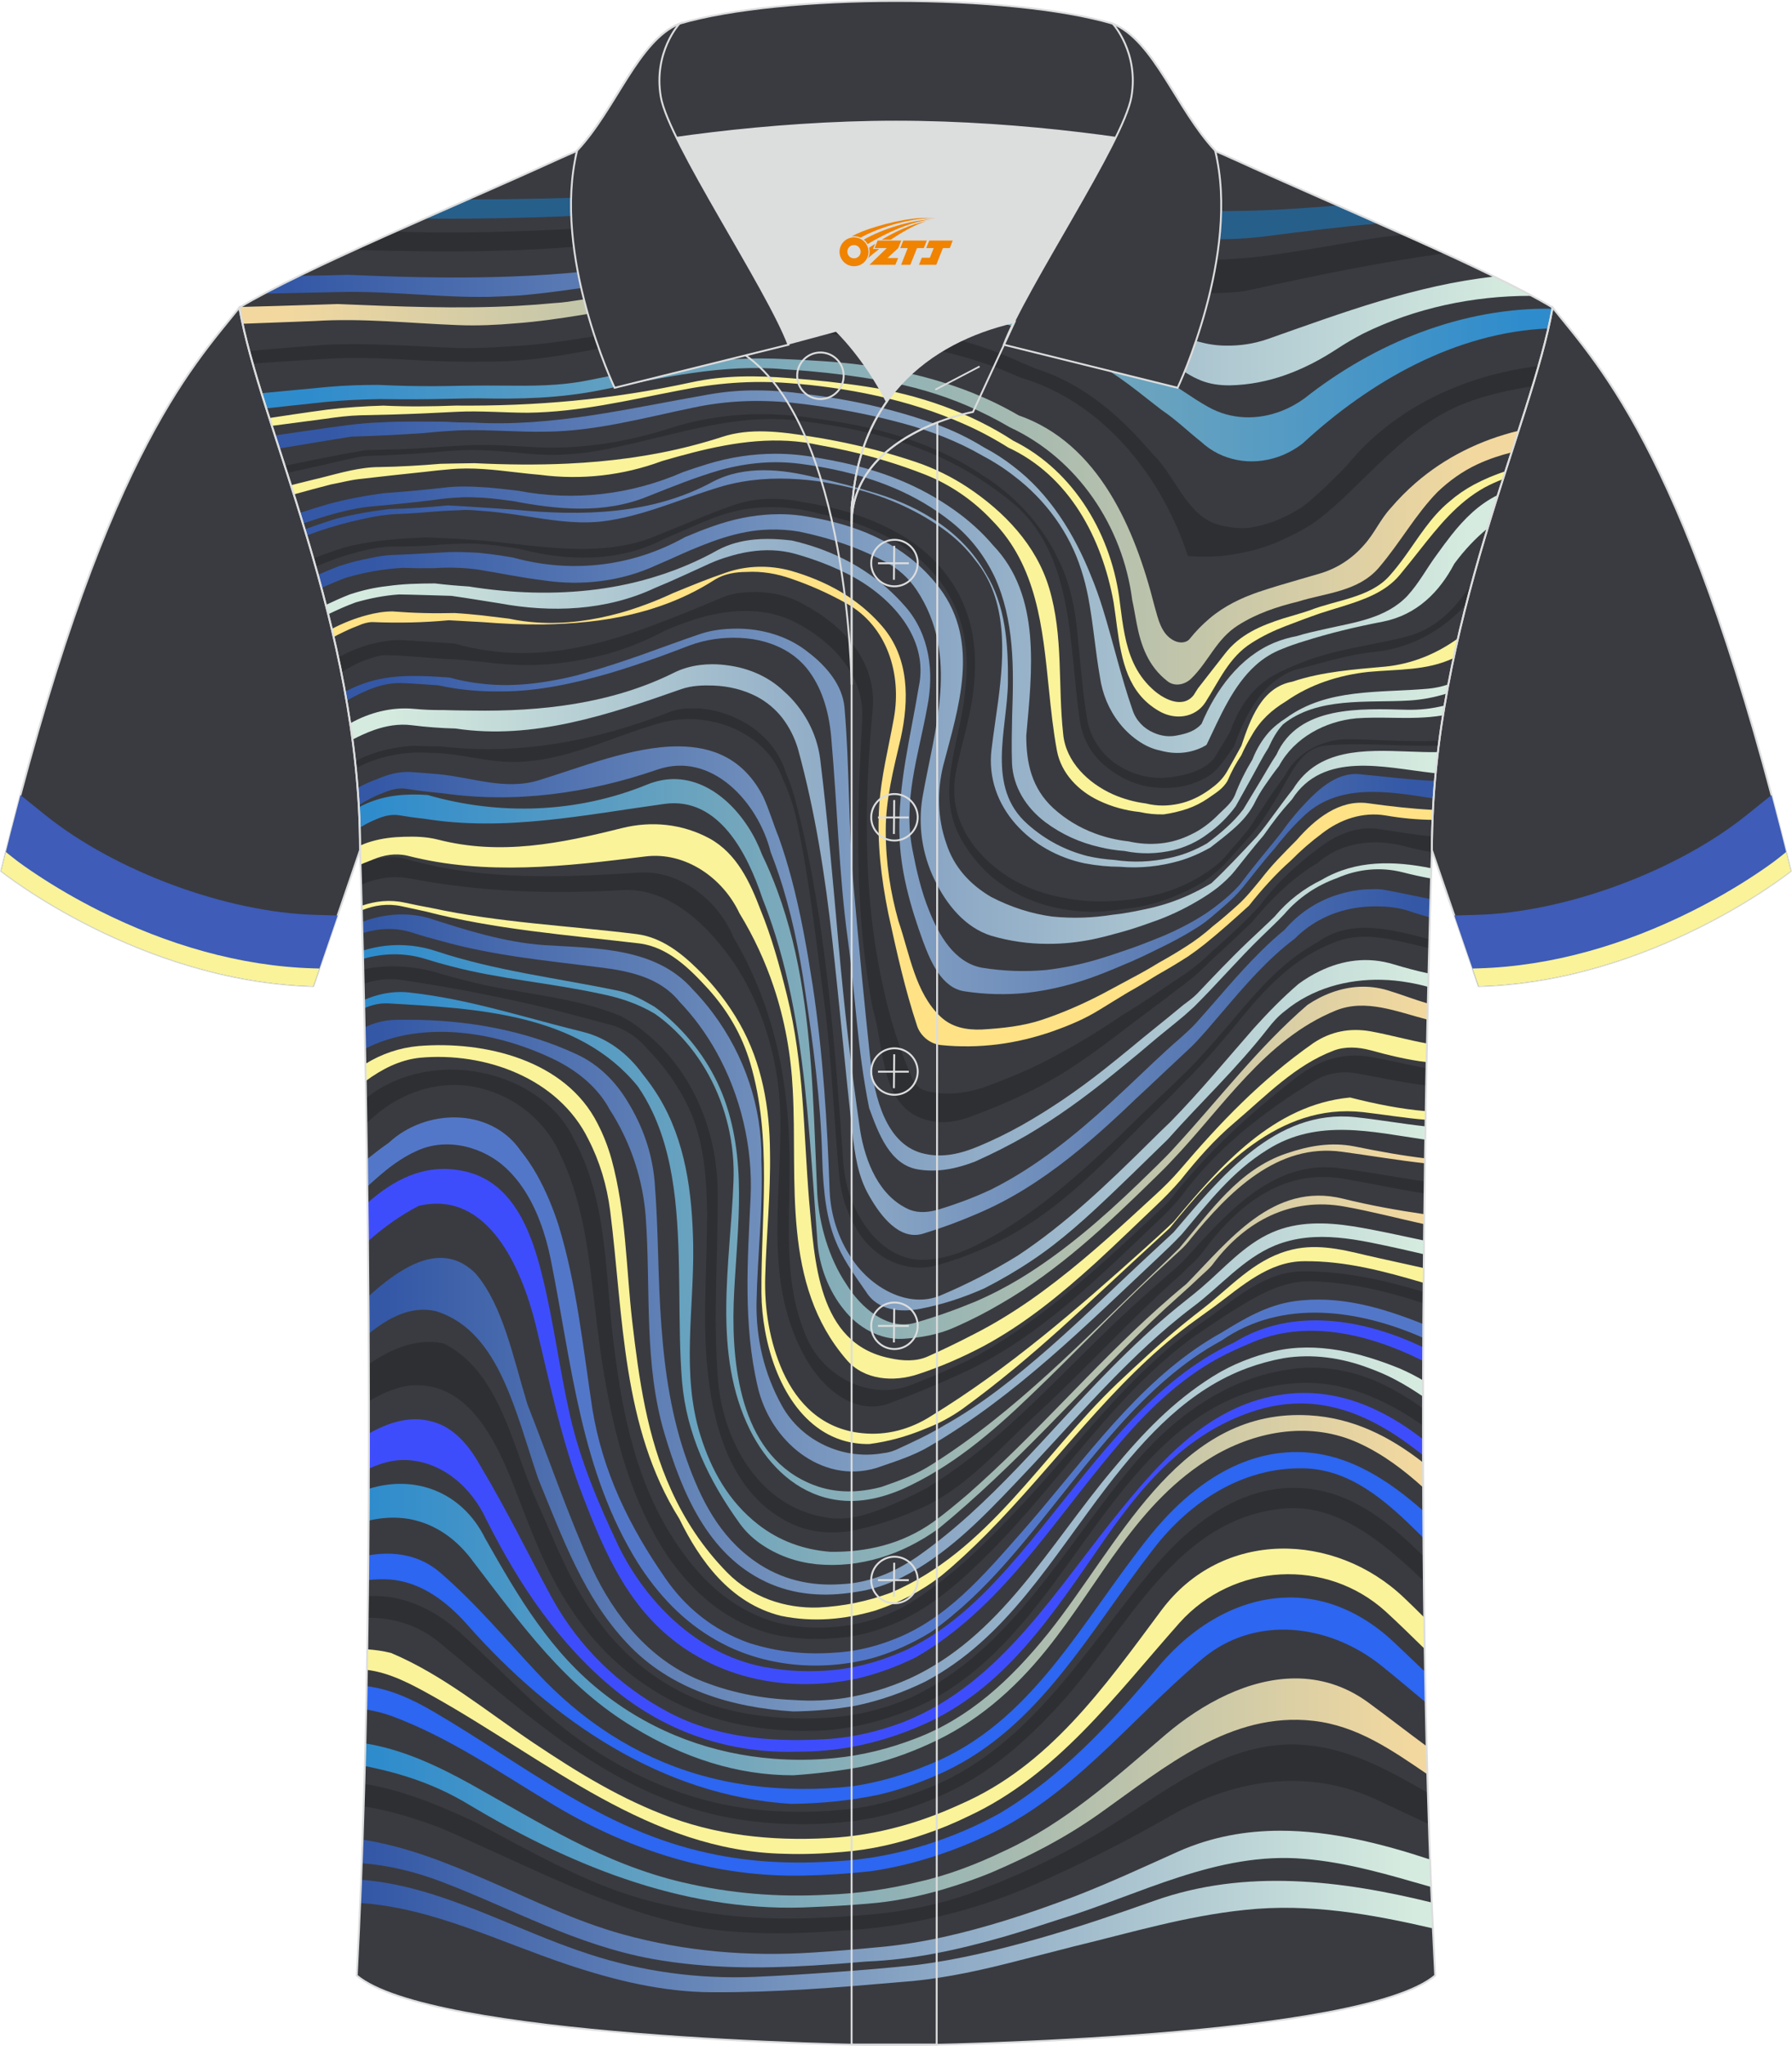 <?xml version="1.0" encoding="utf-8"?>
<!-- Generator: Adobe Illustrator 24.0.1, SVG Export Plug-In . SVG Version: 6.00 Build 0)  -->
<svg xmlns="http://www.w3.org/2000/svg" xmlns:xlink="http://www.w3.org/1999/xlink" version="1.1" id="图层_1" x="0px" y="0px" width="379.8px" height="433.5px" viewBox="0 0 379.95 433.71" enable-background="new 0 0 379.95 433.71" xml:space="preserve">
<g>
	<g>
		<path fill-rule="evenodd" clip-rule="evenodd" fill="#3A3B40" d="M76.33,180.19c0,0,4.68,137.15-0.7,238.51    c15.6,13.14,104.62,14.84,114.34,14.81c9.72,0.03,98.74-1.67,114.34-14.82c-5.38-101.36-0.7-238.51-0.7-238.51    c0-47.79,21.31-90.25,25.59-115c-13.68-8.25-45.44-21.32-67.38-31.34c-5.84-2.66-10.73-4.57-15.09-5.94l-113.56-0.01    c-4.32,1.37-9.2,3.29-15.06,5.95c-21.94,10.02-53.7,23.09-67.37,31.34C55.02,89.94,76.33,132.4,76.33,180.19z"/>
		<path fill-rule="evenodd" clip-rule="evenodd" fill="#275F8B" d="M283.65,43.55c-10.37,0.85-20.73,1.52-31.14,1    c-5.81-0.36-11.61-0.78-17.41-1.22c-5.8-0.44-11.61-0.9-17.44-1.35c-25.8-2.68-51.61-1.75-77.45-0.79    c-2.87,0.11-5.74,0.21-8.61,0.32c-10.82,0.55-21.6,0.72-32.39,0.76c-3.04,1.34-6.13,2.69-9.19,4.05    c15.62,0.17,31.17-0.41,46.77-1.33c2.53-0.12,5.07-0.23,7.6-0.35c22.8-1.05,45.61-1.99,68.67,0.31c4.2,0.4,8.33,1.01,12.44,1.68    c4.11,0.67,8.21,1.4,12.36,2.05c9.99,1.67,20,2.73,30.23,1.44c8.13-1.07,16.17-2.05,24.18-2.76    C289.4,46.08,286.52,44.81,283.65,43.55z"/>
		<path fill-rule="evenodd" clip-rule="evenodd" fill="#2E2F33" d="M297.66,49.75c-0.61,0.06-1.22,0.12-1.84,0.19    c-3.65,0.33-7.21,1.01-10.8,1.63c-2.53,0.45-5.07,0.88-7.59,1.29s-5.04,0.8-7.54,1.16c-1.71,0.23-3.39,0.43-5.07,0.59    s-3.38,0.28-5.08,0.36c-8.56,0.45-16.75-1.89-24.98-3.44c-4.42-0.88-8.85-1.7-13.29-2.43c-13.33-2.19-26.79-3.57-40.35-3.25    c-11.94,0.27-23.86,0.8-35.78,1.34c-2.38,0.11-4.77,0.22-7.15,0.32c-18.16,1.13-36.24,2.23-54.36,1.56    c-2.94,1.31-5.83,2.61-8.63,3.89c18.63,0.51,37.02,0.69,55.93-1.62c2.5-0.3,4.93-0.45,7.33-0.48c2.68-0.13,5.35-0.25,8.03-0.37    c13.38-0.59,26.77-1.07,40.17-1.1c10.43-0.03,20.9,0.8,31.13,2.91c3.41,0.7,6.79,1.55,10.14,2.55c1.89,0.55,3.78,1.17,5.66,1.82    c1.88,0.64,3.77,1.31,5.66,1.94c5.09,1.71,10.37,3,15.67,3.43c1.77,0.14,3.63,0.11,5.49-0.03c1.61-0.06,3.13-0.21,4.79-0.59    c13.64-3,27.34-5.86,41.14-7.73C303.53,52.39,300.63,51.07,297.66,49.75z"/>
		
			<linearGradient id="SVGID_1_" gradientUnits="userSpaceOnUse" x1="320.759" y1="-41.861" x2="61.538" y2="-41.861" gradientTransform="matrix(1 0 0 -1 0 26.03)">
			<stop offset="0" style="stop-color:#D5EBDF"/>
			<stop offset="1" style="stop-color:#3458A6"/>
		</linearGradient>
		<path fill-rule="evenodd" clip-rule="evenodd" fill="url(#SVGID_1_)" d="M55.98,62.24l10.51-0.23l0,0    c2.06-0.05,4.13-0.09,6.19-0.13l0,0c5.2-0.09,10.38,0.21,15.55,0.52l0,0c5.1,0.3,10.2,0.6,15.31,0.52l0,0    c2.2-0.08,4.4-0.15,6.59-0.3l0,0c11.29-0.91,22.28-3.41,33.6-3.87l0,0c2.08-0.11,4.17-0.21,6.25-0.31l0,0    c10.43-0.5,20.86-0.86,31.3-0.87l0,0c10.14-0.03,20.23,0.78,30.15,2.96l0,0c3.31,0.73,6.59,1.61,9.85,2.67l0,0    c2.28,0.73,4.47,1.58,6.61,2.53l0,0c6.07,2.13,11.56,5.16,16.93,8.72l0,0c1.34,0.89,2.68,1.8,4.06,2.61l0,0    c1.82,1.59,3.74,2.76,5.73,3.57l0,0c1.99,0.8,4.07,1.06,6.19,1.04l0,0c8.18-0.17,15.69-3.13,22.73-7.75l0,0    c1.79-1.18,3.63-2.24,5.55-3.24l0,0c10.97-5.4,23.25-7.98,35.42-7.98l0,0h0.31c-2.38-1.29-5.08-2.65-8-4.08    c-16.58,1.82-32.25,7.68-48.06,13.25l0,0c-2.88,0.99-5.84,1.44-8.84,1.38l0,0c-1.99,0-3.92-0.32-5.81-0.84l0,0    c-1.89-0.52-3.74-1.24-5.53-2.13l0,0c-2.07-0.93-4.12-1.88-6.17-2.81l0,0c-4.11-1.86-8.24-3.65-12.52-5.19l0,0    c-2.17-0.92-4.37-1.79-6.61-2.58l0,0c-3.49-1.21-7.11-2.21-10.91-2.9l0,0c-9.38-1.75-18.3-2.64-27.55-2.69l0,0    c-0.43,0-0.86,0-1.28,0l0,0c-12.22,0-24.42,0.53-36.62,1.17l0,0c-2.11,0.11-4.21,0.23-6.31,0.35l0,0    c-1.59,0.02-3.18,0.17-4.85,0.4l0,0c-21.07,3.33-41.23,3.11-61.97,2.22l0,0c-1.8,0.04-3.6,0.08-5.39,0.13l0,0    c-1.65,0.03-3.3,0.06-4.95,0.09C60.74,59.78,58.23,61.04,55.98,62.24z"/>
		
			<linearGradient id="SVGID_2_" gradientUnits="userSpaceOnUse" x1="322.546" y1="-52.796" x2="60.589" y2="-52.796" gradientTransform="matrix(1 0 0 -1 0 26.03)">
			<stop offset="0" style="stop-color:#2F8CCC"/>
			<stop offset="1" style="stop-color:#F2D89F"/>
		</linearGradient>
		<path fill-rule="evenodd" clip-rule="evenodd" fill="url(#SVGID_2_)" d="M329.16,65.43c-19.09-0.3-37.68,7.24-52.59,19.02l0,0    c-1.52,1.1-3.14,1.99-4.84,2.65l0,0c-5.08,1.98-10.73,1.88-15.62-0.89l0,0c-1.79-0.99-3.52-2.16-5.25-3.3l0,0    c-1.73-1.15-3.46-2.27-5.22-3.19l0,0c-1.75-1.23-3.49-2.44-5.25-3.6l0,0c-5.28-3.48-10.69-6.54-16.86-8.54l0,0    c-1.8-0.76-3.61-1.45-5.44-2.07l0,0c-1.83-0.62-3.68-1.17-5.55-1.66l0,0c-3.74-0.97-7.56-1.7-11.46-2.23l0,0    c-9.53-1.29-18.93-1.75-28.31-1.75l0,0c-6.73,0-13.43,0.23-20.16,0.56l0,0c-2.3,0.11-4.6,0.23-6.91,0.36l0,0    c-2.13,0.12-4.2,0.2-6.28,0.35l0,0c-5.49,0.57-10.72,1.71-16.17,2.39l0,0c-1.97,0.3-3.79,0.61-5.79,0.71l0,0    c-2.57,0.25-5.14,0.44-7.69,0.58l0,0c-12.77,0.7-25.33,0.14-38.2-0.38l0,0c-1.66,0.05-3.32,0.11-4.97,0.16l0,0    c-5.21,0.17-10.42,0.33-15.63,0.46l-0.21,0.13c0.19,1.11,0.42,2.25,0.68,3.43l9.01-0.34l0,0c2.08-0.08,4.16-0.16,6.25-0.24l0,0    c10.18-0.65,20.34,0.49,30.5,0.87l0,0c2.03,0.08,4.05,0.07,6.07,0l0,0c2.01-0.07,4.02-0.2,6.02-0.38l0,0    c9.44-0.68,18.53-2.73,28.08-3.94l0,0c3.11-0.3,6.06-0.68,9.15-0.67l0,0c2.18-0.1,4.36-0.19,6.54-0.26l0,0    c10.91-0.38,21.82-0.5,32.77-0.12l0,0c5.67,0.21,11.29,0.94,16.82,2.15l0,0c5.53,1.22,10.97,2.92,16.28,5.1l0,0    c1.79,0.74,3.54,1.53,5.36,2.24l0,0c6.3,2.34,11.74,5.88,16.92,9.89l0,0c1.73,1.33,3.43,2.72,5.12,4l0,0    c1.46,0.97,2.85,2.1,4.21,3.25l0,0c1.37,1.16,2.72,2.35,4.11,3.45l0,0c4.46,4.14,10.69,5.14,16.27,3.23l0,0    c1.86-0.64,3.65-1.59,5.28-2.86l0,0c14.26-13.16,32.4-23.56,52.12-24.38C328.64,68.17,328.92,66.77,329.16,65.43z"/>
		<path fill-rule="evenodd" clip-rule="evenodd" fill="#2E2F33" d="M326.23,77.57c-15.61,1.92-30.67,8.76-40.73,21.18    c-1.3,1.33-2.61,2.65-3.96,3.95c-1.35,1.3-2.74,2.57-4.22,3.8c-0.68,0.53-1.29,1.06-1.96,1.42c-1.61,0.98-3.29,1.83-5.05,2.51    c-1.76,0.67-3.62,1.17-5.57,1.45c-2.12,0.17-4.36-0.07-6.66-0.75c-6.59-2.05-8.79-10.23-13.78-15.02c-1.71-2-3.48-3.93-5.32-5.74    c-5.54-5.44-11.81-9.86-19.53-12.3c-1.83-0.75-3.64-1.56-5.46-2.36c-4.45-1.88-9.09-3.36-13.83-4.46s-9.58-1.81-14.43-2.16    c-6.95-0.49-13.89-0.74-20.83-0.81c-2.31-0.02-4.62-0.03-6.93-0.01c-5.16,0.12-10.31,0.12-15.47,0.65    c-11.75,1.14-23.04,4.02-34.76,4.5c-2.07,0.15-4.13,0.26-6.19,0.32c-2.06,0.06-4.13,0.05-6.19-0.05    c-4.32-0.19-8.62-0.44-12.92-0.59c-4.3-0.16-8.59-0.23-12.89-0.06c-2.31,0.16-4.62,0.34-6.93,0.52c-3.26,0.26-6.52,0.54-9.78,0.85    c0.23,0.87,0.48,1.75,0.73,2.64c3.05-0.2,6.1-0.41,9.15-0.6c2.62-0.17,5.24-0.34,7.86-0.47c4.32-0.2,8.64-0.09,12.96,0.1    c1.84,0.11,3.69,0.21,5.54,0.3c1.85,0.09,3.7,0.17,5.54,0.22c2.76,0.06,5.52,0.08,8.29,0.03c11.71,0.16,22.7-2.57,34.52-4.84    c6.82-1.36,13.26-1.44,19.92-1.64c2.28-0.01,4.57,0.01,6.87,0.06c11.47,0.28,23.02,1.44,34.74,4.07c3,0.67,5.96,1.47,8.85,2.42    s5.71,2.04,8.44,3.29c17.6,5.13,30.1,20.97,35.63,37.87c2.24,0.15,4.48,0.16,6.72,0.02c2.27-0.24,4.5-0.63,6.7-1.15    c2.19-0.53,4.27-1.26,6.24-2.15c1.58-0.71,3.13-1.48,4.65-2.31c1.51-0.83,2.96-1.81,4.35-2.96c1.36-1.1,2.68-2.25,4-3.48    c8.12-7.6,15.7-16.47,26.38-20.48c4.56-1.72,9.28-2.74,14.06-3.48C325.4,80.41,325.83,78.97,326.23,77.57z"/>
		
			<linearGradient id="SVGID_3_" gradientUnits="userSpaceOnUse" x1="65.695" y1="-84.496" x2="312.659" y2="-84.496" gradientTransform="matrix(1 0 0 -1 0 26.03)">
			<stop offset="0" style="stop-color:#2F8CCC"/>
			<stop offset="1" style="stop-color:#F2D89F"/>
		</linearGradient>
		<path fill-rule="evenodd" clip-rule="evenodd" fill="url(#SVGID_3_)" d="M56.45,86.55l5.69-0.62l0,0c2.29-0.25,4.59-0.5,6.88-0.74    l0,0c1.91-0.19,3.83-0.32,5.75-0.42l0,0c1.92-0.1,3.83-0.15,5.75-0.19l0,0c2.54,0.03,5.08,0.05,7.63,0.04l0,0    c2.55-0.01,5.1-0.04,7.64-0.11l0,0c1.88-0.05,3.76-0.08,5.63-0.08l0,0c8.72,0.17,17.21,0.02,26.15-1.8l0,0    c13.26-2.65,25.69-5.53,38.79-4.36l0,0c1.7,0.11,3.41,0.23,5.12,0.38l0,0c5.13,0.45,10.29,1.11,15.47,2.02l0,0    c3.16,0.56,6.27,1.28,9.32,2.17l0,0c3.05,0.89,6.02,1.95,8.9,3.19l0,0c1.53,0.67,3.05,1.38,4.54,2.13l0,0    c1.49,0.75,2.95,1.55,4.38,2.39l0,0c14.42,6.69,23.97,21.02,25.97,36.61l0,0c0.37,1.68,0.62,3.3,0.93,4.89l0,0    c0.9,4.74,2.45,9.15,6.55,12.33l0,0c1.52,1.21,3.71,0.76,5.08-0.61l0,0c3.64-3.56,5.3-8.34,9.85-11.22l0,0    c2.03-1.29,4.11-2.28,6.23-3.08l0,0c2.12-0.8,4.29-1.42,6.47-1.95l0,0c5.94-1.87,12.76-2.09,17.16-7.17l0,0    c4.55-5.31,7.73-11.22,12.47-16.08l0,0c1.24-1.18,2.55-2.27,3.96-3.26l0,0c1.41-0.99,2.93-1.88,4.57-2.64l0,0    c2.34-1.08,4.74-1.87,7.18-2.49c0.5-1.56,1-3.09,1.48-4.59c-8.15,1.98-15.61,5.67-21.84,11.07l0,0c-1.89,1.64-3.66,3.43-5.31,5.37    l0,0c-2.2,2.38-3.41,5.33-5.61,7.76l0,0c-2.58,2.96-5.76,5-9.42,6.08l0,0c-1.53,0.46-3.07,0.88-4.58,1.33l0,0    c-2.84,0.82-5.66,1.65-8.49,2.6l0,0c-1.85,0.65-3.66,1.39-5.38,2.3l0,0c-1.72,0.91-3.37,1.98-4.89,3.27l0,0    c-1.46,1.24-2.9,2.67-4.23,4.35l0,0c-0.76,0.91-2.2,0.91-3.26,0.38l0,0c-2.8-1.36-3.41-4.62-4.25-7.56l0,0    c-4.09-16.16-11.74-34.27-28.76-40.21l0,0c-1.55-0.9-3.14-1.75-4.76-2.54l0,0c-1.62-0.79-3.27-1.52-4.94-2.2l0,0    c-10.15-4.05-20.81-6.01-31.69-6.74l0,0c-2.52-0.17-5.03-0.31-7.54-0.41l0,0c-1.97-0.11-3.93-0.17-5.88-0.17l0,0    c-12.2,0-24.01,2.1-36.56,4.65l0,0c-6.07,1.21-11.84,1.16-17.66,1.11l0,0c-1.45-0.01-2.91-0.02-4.37-0.02l0,0    c-1.62,0.01-3.25,0.02-4.88,0.05l0,0c-1.83,0.05-3.66,0.07-5.48,0.08l0,0c-1.83,0.01-3.66-0.01-5.49-0.04l0,0    c-2.2-0.05-4.39-0.13-6.59-0.23l0,0c-3.49,0.01-6.99,0.11-10.47,0.42l0,0c-2.34,0.22-4.67,0.44-7.01,0.66l0,0l-7.22,0.69    C55.78,84.42,56.11,85.47,56.45,86.55z"/>
		<path fill-rule="evenodd" clip-rule="evenodd" fill="#FAF399" d="M319.22,99.87c-2.28,0.76-4.51,1.68-6.67,2.83    c-1.9,1.02-3.63,2.21-5.24,3.61c-3.96,3.27-6.52,7.62-9.51,11.74c-0.99,1.37-2.04,2.72-3.17,3.98c-2.07,2.34-4.9,3.61-7.92,4.59    c-3.02,0.98-6.16,1.62-9,2.74c-1.89,0.65-3.72,1.14-5.54,1.69c-4.77,1.52-9.32,3.41-12.5,7.58c-1.97,2.5-3.71,4.77-5.68,7.28    c-0.3,0.45-0.61,0.99-0.91,1.44c-2.43,3.03-6.67,0.68-8.87-1.44c-3.41-3.18-4.89-7.14-5.74-11.4c-0.43-2.13-0.7-4.33-0.99-6.55    c-1.61-14.26-9.56-28.06-22.63-34.55c-2.28-1.49-4.69-2.85-7.18-4.08c-2.49-1.23-5.07-2.32-7.7-3.28    c-5.26-1.91-10.75-3.27-16.21-4.1c-2.74-0.42-5.47-0.77-8.19-1.07s-5.44-0.54-8.16-0.74c-6.95-0.56-13.77-0.63-20.82,0.89    c-17.05,3.71-33.2,5.08-49.95,4.93c-2.56,0.1-5.12,0.16-7.68,0.17c-2.56,0.01-5.12-0.04-7.68-0.16c-1.99,0.06-3.98,0.15-5.97,0.29    s-3.97,0.32-5.96,0.56c-2.32,0.31-4.64,0.64-6.96,0.98c-1.76,0.26-3.53,0.52-5.3,0.8l0.53,1.66l4.4-0.58    c2.32-0.31,4.64-0.61,6.96-0.92c2.49-0.36,4.92-0.67,7.42-0.74c4.55-0.09,9.1-0.21,13.66-0.41c2.28-0.1,4.55-0.21,6.83-0.33    c4.98-0.25,10.06,0.2,15.06,0.2c10.84-0.15,20.92-2.58,31.91-4.7c7.96-1.59,15.46-2.2,23.26-1.59c3.04,0.22,6.16,0.54,9.31,0.99    c6.29,0.89,12.71,2.26,18.88,4.24c3.09,0.99,6.11,2.13,9.03,3.43c1.65,0.72,3.25,1.49,4.82,2.33c1.57,0.84,3.11,1.73,4.62,2.68    c12.99,6.03,19.88,19.22,22.34,32.8c0.27,1.73,0.49,3.5,0.73,5.27c0.95,7.05,2.3,13.97,8.87,17.76c3.33,1.97,7.66,1.52,9.85-1.82    c2.96-4.62,5-9.55,9.78-12.58c2.3-1.47,4.67-2.6,7.08-3.53c2.41-0.93,4.93-1.88,7.5-2.77c1.47-0.49,2.99-0.93,4.53-1.41    c4.45-1.39,9.23-2.98,12.33-6.72c1.38-1.65,2.74-3.37,4.09-5.08c4.07-5.15,8.08-10.22,13.89-13.45c1.27-0.68,2.58-1.27,3.91-1.78    L319.22,99.87z"/>
		
			<linearGradient id="SVGID_4_" gradientUnits="userSpaceOnUse" x1="311.312" y1="-95.134" x2="69.247" y2="-95.134" gradientTransform="matrix(1 0 0 -1 0 26.03)">
			<stop offset="0" style="stop-color:#D5EBDF"/>
			<stop offset="1" style="stop-color:#3458A6"/>
		</linearGradient>
		<path fill-rule="evenodd" clip-rule="evenodd" fill="url(#SVGID_4_)" d="M150.23,83.61c-16.98,2.96-32.97,6.9-49.85,5.96l0,0    c-2.03-0.01-4.06-0.06-6.1-0.19l0,0c-2.25,0-4.5-0.04-6.76-0.03l0,0c-2.26,0-4.51,0.04-6.79,0.17l0,0    c-2.43,0.08-4.78,0.3-7.22,0.61l0,0c-2.17,0.28-4.33,0.59-6.5,0.9l0,0c-2.91,0.42-5.82,0.84-8.73,1.26l0.9,2.77    c2.84-0.48,5.69-0.95,8.54-1.42l0,0c2.26-0.37,4.52-0.75,6.78-1.1l0,0c2.6-0.07,5.19-0.17,7.79-0.3l0,0    c2.59-0.13,5.18-0.28,7.77-0.47l0,0c2.31-0.24,4.62-0.41,6.93-0.54l0,0c3.37-0.14,6.72-0.01,10.08,0.11l0,0    c2.96,0.11,5.93,0.22,8.91,0.15l0,0c10.53-0.15,20.31-2.88,30.92-5.08l0,0c7.12-1.52,13.94-1.74,20.94-1.06l0,0    c1.96,0.21,3.93,0.45,5.89,0.74l0,0c5.89,0.85,11.78,2.04,17.67,3.63l0,0c5.91,1.6,11.64,3.81,16.85,6.82l0,0    c2.4,1.26,4.65,2.7,6.75,4.34l0,0c6.63,5.02,11.78,11.99,14.28,19.98l0,0c0.62,1.89,1.07,3.76,1.44,5.64l0,0    c1.08,5.63,1.52,11.46,2.5,17l0,0c0.25,1.76,0.73,3.5,1.41,5.14l0,0c0.69,1.64,1.59,3.19,2.69,4.59l0,0    c1.09,1.4,2.38,2.64,3.84,3.67l0,0c1.46,1.03,3.09,1.83,4.87,2.18l0,0c3.07,0.85,6.12,0.63,8.94-0.72l0,0    c0.31-0.23,0.76-0.31,0.91-0.61l0,0c2.79-5.8,5.53-12.45,10.4-16.79l0,0c1.62-1.45,3.49-2.63,5.66-3.45l0,0    c1.48-0.61,2.97-1.12,4.48-1.58l0,0c5.53-1.75,10.91-3.04,16.82-4.18l0,0c7.2-1.44,11.97-6.29,15.12-12.27l0,0    c1.05-1.43,2.2-2.81,3.41-4.09l0,0c1.16-1.23,2.38-2.37,3.66-3.41c0.73-2.41,1.46-4.78,2.2-7.09c-4.03,1.95-7.11,5.03-9.86,8.49    l0,0c-1.07,1.35-2.09,2.75-3.11,4.17l0,0c-2.17,2.92-3.76,6.02-6.26,8.75l0,0c-4.55,4.78-11.22,5.61-17.17,6.96l0,0    c-2.18,0.49-4.27,0.93-6.24,1.55l0,0c-1.68,0.32-3.25,0.77-4.73,1.38l0,0c-7.4,3.05-12.48,10.04-15.5,17.24l0,0    c-1.35,1.51-3.12,2.05-5.1,2.43l0,0c-1.74,0.38-3.49,0.15-5.11-0.59l0,0c-2.05-0.89-3.72-2.59-4.44-4.86l0,0    c-2.42-6.93-4.07-14.23-6.25-21.29l0,0c-0.73-2.36-1.55-4.71-2.54-7.09l0,0c-3.57-8.91-8.8-17.39-16.49-23.21l0,0    c-1.9-1.48-3.97-2.83-6.23-4.01l0,0c-3.25-2.01-6.72-3.68-10.35-4.97l0,0c-6.09-2.17-12.25-3.79-18.46-4.95l0,0    c-3.11-0.58-6.23-1.05-9.36-1.42l0,0c-3.28-0.46-6.52-0.72-9.79-0.72C157.22,82.7,153.76,82.99,150.23,83.61L150.23,83.61z"/>
		<path fill-rule="evenodd" clip-rule="evenodd" fill="#2E2F33" d="M312.08,123.59c-3.33,5.2-7.51,9.78-14.14,11.41    c-7.58,1.9-15.49,2.68-22.56,5.68c-1.81,0.72-3.46,1.44-5,2.27c-4.64,2.49-7.73,6.91-9.47,11.92c-0.94,1.78-2.15,3.54-3.23,5.45    c-1.19,1.81-3.01,2.64-4.87,3.4c-1.75,0.55-3.54,0.92-5.37,1.08c-1.97,0.17-3.98,0-5.96-0.59c-1.98-0.59-3.89-1.54-5.7-2.91    c-2.73-2.25-4.72-5.38-5.29-8.94c-0.65-3.87-1.03-7.6-1.38-11.32c-0.18-1.86-0.36-3.72-0.56-5.6c-0.48-5.89-1.55-11.88-4.33-17.22    c-0.87-1.79-1.87-3.51-2.99-5.15c-3.34-4.91-7.72-9.08-12.79-12.27c-4.12-2.8-8.67-5.08-13.45-6.88    c-4.79-1.8-9.81-3.14-14.86-4.07c-2.61-0.48-5.21-0.89-7.8-1.24c-10.06-1.51-20.37-1.05-30.22,2.13    c-9.02,2.88-18.19,4.4-27.59,4.09c-5-0.23-10-0.68-14.98-0.47c-2.46,0.1-4.91,0.26-7.37,0.44c-2.3,0.17-4.61,0.3-6.92,0.39    s-4.63,0.15-6.95,0.17c-1.44,0-2.8,0.53-4.21,0.63c-2.27,0.43-4.55,0.87-6.83,1.32c-2.29,0.46-4.59,0.93-6.9,1.41l0.49,1.53    l2.28-0.51c1.94-0.44,3.89-0.87,5.85-1.3c1.74-0.4,3.49-0.83,5.24-1.2c1.28-0.29,2.56-0.6,3.85-0.6c2.33-0.08,4.66-0.18,6.98-0.31    s4.64-0.29,6.96-0.47c1.91-0.2,3.81-0.34,5.71-0.43c4.83-0.22,9.61,0.31,14.46,0.76c5.91,0.53,11.52,0.08,17.51-1.21    c13.64-2.8,26.15-7.5,39.72-5.81c1.64,0.19,3.28,0.42,4.92,0.67s3.29,0.54,4.95,0.85c6.33,1.22,12.32,2.9,18,5.3    c5.67,2.4,11.02,5.51,16.08,9.51c5.49,4.12,8.7,9.47,10.71,15.43c0.67,1.98,1.21,4.04,1.65,6.13c0.44,2.1,0.79,4.24,1.08,6.4    c0.29,2.16,0.53,4.35,0.74,6.53c0.44,4.36,0.81,8.72,1.44,12.89c0.61,4.02,2.73,7.58,6.14,10.08c2.39,1.86,5.04,3.05,7.79,3.66    c2.45,0.46,4.78,0.49,7.01,0.17s4.35-1.1,6.39-2.34c0.85-0.58,1.61-1.26,2.29-2.09c1.08-1.34,2.06-2.72,3.01-4.1    c1.95-5.33,4.57-10.96,9.16-14.26c1.53-1.11,3-1.91,5.32-2.41c5.2-1.33,9.87-2.87,15.25-3.4c7.81-0.78,14.56-4.6,19.57-10.15    C311.3,126.53,311.69,125.05,312.08,123.59z"/>
		<path fill-rule="evenodd" clip-rule="evenodd" fill="#FAF399" d="M309.14,135.3c-4.44,3.19-9.56,5.39-15.37,5.98    c-6.67,0.61-13.41,1.06-19.76,3.2c-3.28,0.59-5.52,2.62-7.17,5.19c-1.65,2.57-2.72,5.69-3.63,8.4c-1.02,1.9-2.07,3.74-3.09,5.53    c-0.95,1.63-2.27,2.77-3.64,3.74c-2.06,1.5-4.24,2.52-6.51,3.01c-2.27,0.49-4.61,0.54-7.01-0.06c-2.39-0.31-4.76-0.95-7.01-1.95    c-5.23-2.35-10-6.9-10.53-12.81c-0.57-5.19-0.55-10.36-0.77-15.51c-0.22-5.14-0.67-10.26-2.19-15.34    c-2.73-9.17-9.55-16.22-17.24-21.35c-3.43-2.27-7.17-4.11-11.09-5.43c-5.56-1.87-11.16-3.32-16.8-4.43    c-1.88-0.37-3.76-0.7-5.65-0.99c-6.21-1-12.73-1.83-18.64,0.14c-4.32,1.4-8.65,2.5-13,3.35c-2.17,0.42-4.35,0.78-6.53,1.09    c-2.18,0.3-4.36,0.55-6.55,0.75s-4.38,0.34-6.57,0.45c-6.58,0.31-13.19,0.22-19.82-0.09c-2.4,0.03-4.81,0.07-7.21,0.13    c-2.12,0.18-4.25,0.34-6.39,0.45c-2.14,0.12-4.29,0.2-6.46,0.24c-4.17,0-8.26,1.21-12.32,2.24c-1.9,0.45-3.81,0.93-5.71,1.41    l-0.79,0.2l0.62,1.94c2.62-0.73,5.25-1.43,7.87-2.11c1.99-0.36,3.89-0.89,5.86-1.12c2.38-0.27,4.74-0.54,7.08-0.8    c2.35-0.25,4.68-0.5,7.01-0.75c1.69-0.21,3.39-0.38,5.08-0.52c4.83-0.5,9.66,0.1,14.49,0.66c1.61,0.18,3.22,0.37,4.83,0.5    c8.72,1.14,17.58,0.15,25.85-2.93c2.2-0.64,4.41-1.26,6.62-1.82c8.85-2.24,17.77-3.55,26.87-1.52c1.89,0.33,3.78,0.71,5.65,1.13    c5.63,1.27,11.17,2.94,16.59,5.07c5.39,2.13,10.28,5.5,14.23,9.72c9.53,9.65,10.72,22.67,12.06,35.81    c0.45,4.38,0.91,8.77,1.71,13.05c0.91,4.77,4.55,8.49,8.87,10.53c2.79,1.33,5.7,2.11,8.66,2.42c1.73,0.39,3.43,0.55,5.1,0.5    c1.71-0.23,3.34-0.63,4.92-1.15c1.57-0.53,3.07-1.28,4.5-2.26c1.53-1.09,3.19-2,4.14-3.76c0.82-1.93,1.79-3.71,2.9-5.35    c0.65-1.51,1.43-2.9,2.19-4.18c0.9-1.6,1.98-2.98,3.2-4.17s2.58-2.18,4.05-3.07c5.13-3.6,11.19-5.57,17.48-6.25    c6.15-0.59,12.36-0.22,18.08-2.93C308.52,138.08,308.82,136.69,309.14,135.3z"/>
		<path fill-rule="evenodd" clip-rule="evenodd" fill="#3E4DFB" d="M301.73,305.06c-8.51-6.66-18.48-11.02-29.48-9.55    c-14.85,1.97-25.01,12.73-34.1,23.87c-14.17,17.2-25.62,37.29-46.58,45.59c-5.66,2.15-11.54,3.46-17.72,3.7    c-5.47,0.26-11.01,0.14-16.44-0.71c-5.42-0.85-10.73-2.43-15.74-5.09c-10.53-5.63-18.94-13.82-24.69-24.27    c-4.98-9.14-9.27-18.11-15.11-27.88c-2.1-3.77-4.64-6.93-8.12-8.65c-5.23-2.41-10.46-1.11-15.52,1.74c0,2.47-0.01,4.96-0.01,7.46    c2.58-1.2,5.23-1.94,7.97-1.82c7.27,0.31,13.65,5.43,16.98,12.75c3.63,7.17,7.47,13.73,11.9,19.71    c4.43,5.98,9.44,11.51,15.52,16.44c5.57,4.5,11.69,7.84,18.15,9.99c6.46,2.16,13.27,3.14,20.2,2.92    c4.04,0.02,7.96-0.34,11.78-1.03c5.18-0.97,10.07-2.53,14.74-4.58c17.76-7.7,27.91-23.76,39.13-39.91    c8.19-11.75,17.28-21.9,30.62-26.45c14.29-4.92,26.01,0.71,36.54,9.16L301.73,305.06z"/>
		
			<linearGradient id="SVGID_5_" gradientUnits="userSpaceOnUse" x1="78.461" y1="-312.055" x2="300.088" y2="-312.055" gradientTransform="matrix(1 0 0 -1 0 26.03)">
			<stop offset="0" style="stop-color:#2F8CCC"/>
			<stop offset="1" style="stop-color:#F2D89F"/>
		</linearGradient>
		<path fill-rule="evenodd" clip-rule="evenodd" fill="url(#SVGID_5_)" d="M78.16,322.28c2.77-0.65,5.64-0.83,8.6-0.34l0,0    c5.64,1.05,10.2,4.37,13.68,9.19l0,0c5.17,6.77,10.01,13.29,15.38,19.26l0,0c5.37,5.97,11.28,11.37,18.59,15.76l0,0    c10.49,6.35,21.84,10.15,33.81,10.11l0,0c4.85-0.33,9.63-0.91,14.35-1.78l0,0c5.07-1.12,9.84-2.76,14.41-4.85l0,0    c9.85-4.4,17.96-11.38,24.86-19.94l0,0c11.67-14.48,19.02-31.3,35.47-41.08l0,0c9.47-5.53,20.84-7.35,30.85-2.73l0,0    c5.12,2.35,9.46,5.66,13.59,9.37c-0.01-1.77-0.01-3.53-0.02-5.28c-7.03-5.47-14.79-9.48-24.19-10l0,0    c-0.74-0.04-1.47-0.06-2.19-0.06l0,0c-26.14,0-38.24,27.7-53.14,46.29l0,0c-7.88,9.78-16.75,18.04-28.33,22.36l0,0    c-5.35,2.04-10.95,3.47-16.92,4.06l0,0c-4.31,0.42-8.62,0.47-12.9,0.14l0,0c-12.82-0.99-25.25-5.41-35.93-13.7l0,0    c-5.76-4.46-10.26-9.57-14.23-15.1l0,0c-3.98-5.53-7.43-11.53-11.04-17.91l0,0c-4.97-10.03-15.08-13.54-24.68-10.5    C78.18,317.79,78.17,320.04,78.16,322.28z"/>
		<path fill-rule="evenodd" clip-rule="evenodd" fill="#2C66F1" d="M301.78,320.22c-7.29-6.42-15.55-11.91-25.36-12.43    c-13.26-0.68-24.33,7.5-32.51,17.58c-14.55,18.11-25.01,39.94-47.11,48.69c-4.99,2.08-10.22,3.63-15.8,4.49    c-3.68,0.43-7.36,0.62-11.04,0.6c-7.37-0.05-14.74-0.96-22.01-3.09c-13.35-3.92-24.69-11.43-34.16-21.62    c-6.82-7.29-12.79-14.5-20.46-21.14c-4.46-3.83-9.85-4.57-15.21-3.66c-0.02,1.75-0.03,3.49-0.05,5.24    c1.39-0.16,2.81-0.21,4.25-0.14c6.78,0.39,12.41,4.67,16.84,9.71c9.02,10.19,19.38,19.24,30.88,25.96    c11.5,6.71,24.13,11.08,37.69,11.91c6.25-0.07,12.41-0.66,18.52-1.93c4.98-1.16,9.64-2.85,14.11-4.94    c20.14-9.53,30.53-29.54,44.17-47.12c7.81-10.16,19.02-17.36,31.76-17.13c10.08,0.15,17.73,7.05,24.63,13.87    c0.31,0.31,0.61,0.62,0.92,0.93C301.8,324.07,301.79,322.14,301.78,320.22z"/>
		<path fill-rule="evenodd" clip-rule="evenodd" fill="#2E2F33" d="M301.85,329.86c-0.82-0.8-1.64-1.59-2.47-2.37    c-6.14-5.76-12.88-10.76-21.37-11.9c-13.95-1.89-25.47,7.12-34.03,17.43c-14.63,17.66-26.45,38.27-48.34,46.4    c-4.4,1.71-8.93,2.99-13.66,3.75c-3.72,0.51-7.46,0.79-11.2,0.83c-7.48,0.1-14.98-0.68-22.42-2.79    c-7.46-2.13-14.07-5.16-20.77-9.3c-11.86-7.25-20.13-16.93-30.24-26.06c-3.71-3.28-7.8-5.76-12.67-6.96    c-2.25-0.54-4.48-0.71-6.67-0.59c-0.02,1.52-0.04,3.04-0.06,4.57c5.33-0.01,10.6,1.49,15.04,5.12    c8.42,6.89,16.46,13.97,24.99,20.17s17.55,11.52,27.93,14.89c7.72,2.49,15.6,3.53,23.49,3.58c3.95,0.03,7.9-0.2,11.83-0.71    c3.27-0.44,6.42-1.14,9.5-2.06c3.08-0.92,6.07-2.07,9.02-3.4c10.1-4.45,18.21-11.73,25.71-20.06    c13.94-15.69,24.18-38.8,46.99-40.7c9.7-0.76,17.89,5.08,25.01,11.29c1.5,1.33,2.97,2.71,4.41,4.13    C301.88,333.36,301.86,331.61,301.85,329.86z"/>
		<path fill-rule="evenodd" clip-rule="evenodd" fill="#FAF399" d="M301.99,342.82c-1.42-1.42-2.84-2.82-4.28-4.18    c-14.7-14.02-38.58-14.63-51.46,2.65c-12.28,16.52-23.87,32.97-42.61,41.11c-3.52,1.62-7.15,3.02-10.93,4.16    c-4.87,1.46-9.89,2.46-15.1,2.88c-5.93,0.43-11.9,0.42-17.81-0.22c-5.91-0.63-11.75-1.89-17.42-3.96    c-10.58-3.88-19.58-9.38-29.34-15.91c-10.32-6.95-19.15-14.37-30.15-19.02c-1.7-0.42-3.38-0.66-5.03-0.76    c-0.02,1.45-0.05,2.9-0.07,4.35c4.94,0.6,9.48,3.07,13.89,5.53c24.27,13.56,46.1,32.88,74.6,33.45c4.16,0.14,8.27-0.02,12.39-0.39    c6.03-0.47,11.86-1.83,17.53-3.81c3.11-1.04,6.12-2.3,9.08-3.74c18.84-8.74,31.12-25.57,44.83-41.03    c11.44-12.73,31.15-13.79,43.73-2.35c2.77,2.54,5.5,5.22,8.24,7.9C302.05,347.27,302.02,345.04,301.99,342.82z"/>
		<path fill-rule="evenodd" clip-rule="evenodd" fill="#2C66F1" d="M302.17,354.35c-2.26-2.15-4.52-4.33-6.8-6.47    c-5.61-5.23-12.51-8.79-20.08-9.25c-11.67-0.68-22.13,5.68-29.56,14.48c-10.23,12.13-20.54,23.34-33.87,31.27    c-4.96,2.73-9.93,4.82-15.16,6.5c-6.27,1.99-12.71,3.26-19.33,3.6c-4.57,0.3-9.07,0.37-13.59,0.12    c-4.52-0.26-9.06-0.84-13.71-1.87c-22.52-4.9-38.85-18.68-58.21-29.98c-4.5-2.64-9.15-4.75-14.12-5.38    c-0.03,1.66-0.06,3.31-0.1,4.96c1.88,0.29,3.75,0.77,5.57,1.44c12.41,4.65,22.77,11.98,34.37,18.89    c16.38,9.77,34.25,15.27,52.86,14.86c4.76-0.09,9.5-0.41,14.23-0.93c4.89-0.71,9.67-1.9,14.35-3.46c3.39-1.13,6.67-2.45,9.88-3.95    c18.42-8.34,30.47-24.48,46.01-37.59c11.22-9.4,26.83-7.43,37.89,1.36c3.25,2.61,6.38,5.27,9.5,7.86    C302.25,358.66,302.2,356.51,302.17,354.35z"/>
		
			<linearGradient id="SVGID_6_" gradientUnits="userSpaceOnUse" x1="80.759" y1="-353.996" x2="299.067" y2="-353.996" gradientTransform="matrix(1 0 0 -1 0 26.03)">
			<stop offset="0" style="stop-color:#2F8CCC"/>
			<stop offset="1" style="stop-color:#F2D89F"/>
		</linearGradient>
		<path fill-rule="evenodd" clip-rule="evenodd" fill="url(#SVGID_6_)" d="M77.35,374.3c7.92,1.58,15.06,3.94,22.01,8.15l0,0    c22.82,13.65,47.21,23.2,73.37,21.72l0,0c3.81-0.15,7.63-0.39,11.44-0.71l0,0c5.39-0.43,10.62-1.51,15.74-3l0,0    c3.6-1.07,7.12-2.26,10.57-3.71l0,0c7.88-3.39,15.16-7.1,22.59-12.33l0,0c14.1-10,27.81-21.68,45.4-19.7l0,0    c9.31,1.05,16.65,6.21,24.19,11.34c-0.05-1.98-0.11-3.96-0.15-5.94c-4.09-3-8.15-6.18-12.36-9.26l0,0    c-4.94-3.62-10.21-5.13-15.48-5.13l0,0c-9.84,0-19.69,5.26-27.49,11.88l0,0c-10.99,9.4-21.37,18.8-34.32,24.72l0,0    c-2.88,1.39-5.79,2.64-8.76,3.73l0,0c-2.97,1.09-6.01,2.03-9.15,2.74l0,0c-6.43,1.59-13.01,2.54-19.68,2.78l0,0    c-5.15,0.27-10.23,0.22-15.31-0.21l0,0c-5.08-0.43-10.17-1.23-15.33-2.44l0,0c-16.8-3.97-30.19-12.62-44.95-20.85l0,0    c-7.02-3.88-14.45-7.33-22.19-8.56C77.43,371.1,77.39,372.7,77.35,374.3z"/>
		<path fill-rule="evenodd" clip-rule="evenodd" fill="#2E2F33" d="M302.76,379.99c-8.13-4.68-16.25-9.24-25.74-10.13    c-15.54-1.44-27.97,8.41-40.77,16.6c-9.47,5.99-18.87,10.46-28.98,14.28c-4.12,1.57-8.32,2.73-12.57,3.58    c-4.25,0.85-8.56,1.38-12.91,1.67c-3.68,0.29-7.38,0.5-11.1,0.59c-3.73,0.08-7.49,0.04-11.3-0.19    c-7.63-0.46-15.46-1.78-23.43-3.97c-12.55-3.62-23.84-10.27-35.35-16.3c-7.83-3.68-15.57-6.78-23.36-8.04    c-0.04,1.6-0.09,3.19-0.14,4.78c5.47,0.83,10.93,2.54,16.41,4.6c8.95,3.9,18,8.25,27.29,12.23s18.69,7.26,28.33,9.01    c4.96,0.7,9.84,1.01,14.67,1.05c4.83,0.04,9.61-0.18,14.35-0.55c6.92-0.32,13.75-1.33,20.46-2.91c3.23-0.72,6.42-1.61,9.58-2.63    c3.16-1.02,6.29-2.19,9.4-3.48c10.63-4.57,20.71-9.64,31.02-15.56c13.57-7.73,29.18-9.85,43.43-3.11    c3.66,1.72,7.29,3.45,10.94,5.09C302.89,384.42,302.82,382.21,302.76,379.99z"/>
		
			<linearGradient id="SVGID_7_" gradientUnits="userSpaceOnUse" x1="297.525" y1="-376.463" x2="79.044" y2="-376.463" gradientTransform="matrix(1 0 0 -1 0 26.03)">
			<stop offset="0" style="stop-color:#D5EBDF"/>
			<stop offset="1" style="stop-color:#3458A6"/>
		</linearGradient>
		<path fill-rule="evenodd" clip-rule="evenodd" fill="url(#SVGID_7_)" d="M76.7,394.89c5.74,0.45,11.34,1.82,16.82,3.9l0,0    c15.05,5.72,28.62,13.48,44.95,16.42l0,0c11.58,2.05,22.8,2.03,34.04,1.36l0,0c3.75-0.23,7.5-0.52,11.26-0.84l0,0    c4.98-0.2,9.85-0.83,14.65-1.74l0,0c4.8-0.91,9.54-2.12,14.26-3.46l0,0c3.98-1.16,7.91-2.42,11.84-3.71l0,0    c17.04-5.19,33.56-14.44,51.98-12.85l0,0c9.29,0.76,18.1,3.43,26.96,5.97c-0.08-1.93-0.15-3.87-0.22-5.82    c-10.33-3.4-21.07-6.11-31.75-6.11l0,0c-7.32,0-14.61,1.27-21.73,4.44l0,0c-7.43,3.34-14.78,6.75-22.34,9.65l0,0    c-4.7,1.76-9.4,3.43-14.21,4.92l0,0c-4.36,1.34-8.74,2.55-13.18,3.52l0,0c-4.44,0.97-8.93,1.72-13.5,2.13l0,0    c-4.8,0.47-9.59,0.87-14.38,1.17l0,0c-13.49,0.86-26.84-0.21-40.14-3.88l0,0c-10.28-2.86-19.36-7.42-28.96-11.56l0,0    c-8.53-3.68-16.93-7.05-26.15-8.49C76.82,391.58,76.76,393.23,76.7,394.89z"/>
		
			<linearGradient id="SVGID_8_" gradientUnits="userSpaceOnUse" x1="300.078" y1="-384.297" x2="78.32" y2="-384.297" gradientTransform="matrix(1 0 0 -1 0 26.03)">
			<stop offset="0" style="stop-color:#D5EBDF"/>
			<stop offset="1" style="stop-color:#3458A6"/>
		</linearGradient>
		<path fill-rule="evenodd" clip-rule="evenodd" fill="url(#SVGID_8_)" d="M76.36,403.33c15.29,1.01,29.41,8.19,44.02,13.07l0,0    c9.98,3.33,20.09,5.8,30.54,5.84l0,0c6.74,0.04,13.4-0.21,20.03-0.61l0,0c6.63-0.4,13.22-0.96,19.82-1.53l0,0    c3.79-0.26,7.5-0.75,11.22-1.42l0,0c3.71-0.66,7.42-1.5,11.2-2.44l0,0c4.83-1.21,9.66-2.48,14.5-3.71l0,0    c11.97-2.88,23.72-6.44,36.23-7.73l0,0c13.64-1.48,26.89,0.9,39.91,3.91c-0.08-1.82-0.16-3.65-0.24-5.48    c-19.27-4.72-39.49-7.22-58.77-0.4l0,0c-8.11,2.88-16.14,5.61-24.43,7.98l0,0c-4.3,1.22-8.6,2.35-12.93,3.32l0,0    c-4.34,0.97-8.72,1.78-13.18,2.34l0,0c-5.71,0.61-11.4,1.08-17.12,1.49l0,0c-5.72,0.42-11.47,0.78-17.27,1.03l0,0    c-11.86,0.48-23.67-1.1-35.1-4.85l0,0c-16.13-5.23-31.3-14.43-48.21-15.73C76.5,400.06,76.43,401.7,76.36,403.33z"/>
		
			<linearGradient id="SVGID_9_" gradientUnits="userSpaceOnUse" x1="304.419" y1="-112.478" x2="75.58" y2="-112.478" gradientTransform="matrix(1 0 0 -1 0 26.03)">
			<stop offset="0" style="stop-color:#D5EBDF"/>
			<stop offset="1" style="stop-color:#3458A6"/>
		</linearGradient>
		<path fill-rule="evenodd" clip-rule="evenodd" fill="url(#SVGID_9_)" d="M64.21,110.95c1.55-0.52,3.1-1.02,4.66-1.51l0,0    c3.06-0.9,6.09-1.66,9.2-2.04l0,0c2.26-0.2,4.53-0.41,6.79-0.64l0,0c2.26-0.23,4.52-0.48,6.78-0.75l0,0    c2.2-0.35,4.4-0.54,6.61-0.62l0,0c1.5-0.04,2.94,0.04,4.45,0.12l0,0c2.03,0.15,4.04,0.41,6.05,0.69l0,0    c9.49,1.81,19.34,2.79,28.59-0.99l0,0c5.15-2.05,10.16-4.09,15.46-5.61l0,0c2.8-0.76,5.61-1.27,8.43-1.5l0,0    c2.82-0.23,5.65-0.17,8.51,0.21l0,0c2.29,0.3,4.56,0.68,6.81,1.14l0,0c9.01,1.88,17.66,5.16,25.25,11.24l0,0    c4.01,3.22,6.99,7.18,9.07,11.53l0,0c4.24,9.2,4.09,19.59,3.73,29.53l0,0c-0.07,3.35-0.14,6.69-0.03,9.99l0,0    c0.23,5,2.96,9.4,7.05,12.5l0,0c3.49,2.61,7.37,4.34,11.43,5.27l0,0c1.78,0.44,3.58,0.72,5.38,0.85l0,0    c1.78,0.37,3.55,0.52,5.28,0.48l0,0c1.74-0.04,3.45-0.27,5.12-0.66l0,0c2.61-0.66,5.03-1.78,7.21-3.41l0,0    c2.25-1.62,4.22-3.52,5.96-5.87l0,0c1.12-1.95,2.23-4.06,3.42-6.15l0,0c1.18-2.1,2.27-4.3,3.55-6.29l0,0    c0.8-1.78,1.76-3.54,3.06-4.93l0,0c7.32-5.89,17.78-4.53,26.72-5.06l0,0c2.76-0.16,5.42-0.67,7.97-1.47    c0.12-0.65,0.24-1.3,0.36-1.95c-1.36,0.47-2.79,0.78-4.31,0.92l0,0c-10.31,0.91-21.3-0.15-30.03,6.18l0,0    c-1.4,0.9-2.67,1.89-3.77,3.11l0,0c-1.28,1.48-2.5,3.36-3.41,5.7l0,0c-1.46,2.42-2.73,4.93-3.72,7.57l0,0    c-0.68,1.62-2.12,2.76-3.33,3.95l0,0c-1.89,1.92-3.79,3.36-6,4.4l0,0c-2.01,0.99-4.16,1.64-6.39,1.87l0,0    c-2.24,0.22-4.53,0.1-6.84-0.43l0,0c-2.42-0.26-4.82-0.82-7.12-1.68l0,0c-3.21-1.19-6.21-2.97-8.81-5.34l0,0    c-4.62-4.24-5.76-9.66-5.75-15.38l0,0c1.2-13.57,3.25-29.64-7.04-40.35l0,0c-2.34-2.77-5.12-5.27-8.26-7.5l0,0    c-7.43-5.27-15.34-8.22-23.63-10.03l0,0c-1.66-0.36-3.33-0.68-5.02-0.96l0,0c-3.06-0.61-6.16-0.91-9.25-0.91l0,0    c-4.81,0-9.62,0.73-14.32,2.16l0,0c-1.78,0.53-3.52,1.12-5.24,1.72l0,0c-10.98,4.8-23.1,6.24-34.91,3.97l0,0    c-2.11-0.25-4.24-0.5-6.38-0.69l0,0c-1.67-0.08-3.26-0.23-4.92-0.21l0,0c-1.6-0.02-3.26,0.06-4.88,0.28l0,0    c-2.05,0.23-4.1,0.43-6.16,0.62l0,0c-2.06,0.19-4.12,0.35-6.19,0.5l0,0c-1.98,0.27-3.95,0.58-5.91,0.96l0,0    c-1.97,0.38-3.92,0.82-5.88,1.36l0,0c-2.04,0.6-4.07,1.22-6.09,1.87C63.75,109.44,63.98,110.19,64.21,110.95z"/>
		
			<linearGradient id="SVGID_10_" gradientUnits="userSpaceOnUse" x1="302.631" y1="-115.719" x2="79.224" y2="-115.719" gradientTransform="matrix(1 0 0 -1 0 26.03)">
			<stop offset="0" style="stop-color:#D5EBDF"/>
			<stop offset="1" style="stop-color:#3458A6"/>
		</linearGradient>
		<path fill-rule="evenodd" clip-rule="evenodd" fill="url(#SVGID_10_)" d="M64.98,113.51c0.93-0.34,1.86-0.68,2.79-1.01l0,0    c2.88-0.96,5.79-1.78,8.75-2.42l0,0c2.76-0.63,5.49-1.09,8.3-1.16l0,0c2.54-0.11,5.06-0.29,7.56-0.52l0,0    c1.64-0.12,3.27-0.22,4.92-0.26l0,0c1.47-0.13,2.83-0.05,4.27,0.1l0,0c2.1,0.13,4.19,0.36,6.27,0.63l0,0    c4.96,0.66,9.86,1.68,14.85,1.83l0,0c1.66,0.05,3.33,0,5.02-0.19l0,0c2.14-0.27,4.22-0.69,6.27-1.21l0,0    c6.15-1.57,11.97-4.04,18.05-5.91l0,0c1.74-0.55,3.5-0.97,5.27-1.28l0,0c5.3-0.93,10.69-0.83,16.03-0.13l0,0    c2.31,0.36,4.6,0.8,6.87,1.35l0,0c6.81,1.65,13.41,4.28,19.58,8.64l0,0c2.79,1.98,5.16,4.26,7.07,6.85l0,0    c6.79,8.28,6.11,19.73,4.79,29.74l0,0c-0.46,3.48-1.01,6.94-1.41,10.29l0,0c-0.72,6.06,1.36,11.52,5.06,15.74l0,0    c3.7,4.23,9,7.22,14.74,8.4l0,0c2.54,0.48,5.02,0.71,7.44,0.72l0,0c2.15,0.19,4.27,0.16,6.34-0.05l0,0    c2.07-0.21,4.11-0.6,6.1-1.16l0,0c2.4-0.69,4.62-1.68,6.76-2.89l0,0c1.71-1.33,3.4-2.62,4.99-4.04l0,0c1.59-1.41,3.04-3,4.16-5.02    l0,0c0.71-1.47,1.54-2.9,2.49-4.25l0,0c0.93-1.36,1.89-2.7,2.89-3.97l0,0c3.22-5.99,9.81-9.48,16.41-10.09l0,0    c2.5-0.18,5-0.15,7.49-0.11l0,0c3.62,0.05,7.23,0.1,10.84-0.52c0.11-0.69,0.22-1.39,0.34-2.08c-2.58,0.66-5.24,0.96-7.98,0.9l0,0    c-9.78-0.23-22.96-0.99-27.66,9.53l0,0c-1.25,1.84-2.35,3.87-3.54,5.81l0,0c-1.2,1.94-2.33,3.91-3.48,5.76l0,0    c-1.09,1.45-2.32,2.72-3.62,3.9l0,0c-1.3,1.18-2.66,2.27-4.07,3.32l0,0c-2.49,1.42-5.14,2.51-8.01,3.1l0,0    c-1.88,0.41-3.79,0.66-5.73,0.74l0,0c-1.94,0.07-3.9-0.03-5.89-0.33l0,0c-1.92-0.12-3.84-0.39-5.75-0.83l0,0    c-4.51-1.16-8.8-3.3-12.67-6.75l0,0c-4.43-3.9-5.51-8.9-5.47-14.18l0,0c0.05-5.28,1.22-10.83,1.3-15.84l0,0    c0.08-7.95-0.45-16.36-4.77-23.25l0,0c-2.49-4.36-5.91-7.84-9.86-10.58l0,0c-3.95-2.74-8.44-4.76-13.09-6.21l0,0    c-2.16-0.67-4.33-1.29-6.5-1.86l0,0c-2.17-0.57-4.35-1.09-6.53-1.55l0,0c-3.57-0.89-7.31-1.55-11.01-1.55l0,0    c-1.87,0-3.72,0.17-5.53,0.55l0,0c-1.8,0.38-3.56,0.99-5.24,1.86l0,0c-12.88,7.05-27.81,7.35-42.05,5.96l0,0    c-2.38-0.15-4.75-0.32-7.11-0.48l0,0c-2.36-0.16-4.72-0.31-7.05-0.43l0,0c-2.05,0.19-4.11,0.37-6.17,0.5l0,0    c-2.06,0.13-4.13,0.22-6.2,0.27l0,0c-1.9,0.22-3.79,0.49-5.67,0.83l0,0c-1.88,0.34-3.74,0.74-5.59,1.2l0,0    c-1.64,0.5-3.27,1.05-4.9,1.62l0,0c-0.62,0.22-1.24,0.44-1.86,0.67L64.98,113.51z"/>
		<path fill-rule="evenodd" clip-rule="evenodd" fill="#2E2F33" d="M305.19,157.01c-6.48,0.31-12.84-0.29-19.3-0.34    c-5.31-0.08-10.84,2.73-13.34,7.55c-1.36,1.87-2.74,3.81-4.04,5.78c-1.31,1.96-2.55,3.95-3.79,5.77c-1.21,1.5-2.43,2.95-3.7,4.3    c-1.58,2.09-3.33,3.65-5.41,4.96c-1.88,1.27-3.92,2.32-6.07,3.18c-2.15,0.85-4.41,1.52-6.8,1.95c-2.1,0.38-4.26,0.69-6.52,0.8    c-1.65,0.1-3.33,0.13-5.04,0.04c-1.71-0.09-3.45-0.3-5.23-0.65c-3.42-0.56-6.72-1.6-9.78-3.16s-5.86-3.63-8.27-6.26    c-4.09-4.48-6.44-10.24-5.31-16.76c1.06-5.76,2.88-11.07,3.66-16.74c0.72-5.17,0.77-10.4-0.66-15.67    c-1.13-4.12-3.09-7.78-5.7-10.94s-5.86-5.8-9.57-7.87c-4.83-2.69-9.8-4.41-15.03-5.58c-1.74-0.39-3.51-0.71-5.32-0.99    c-2.26-0.48-4.58-0.72-6.91-0.66s-4.66,0.42-6.93,1.14c-2.92,0.98-5.76,2.1-8.59,3.26s-5.66,2.35-8.54,3.49    c-7.65,3.18-16.07,3.03-24.14,2.28c-2.03-0.19-4.06-0.41-6.09-0.64c-2.02-0.23-4.04-0.45-6.05-0.64c-1.92-0.15-3.84-0.29-5.77-0.4    c-2.22-0.13-4.45-0.24-6.68-0.32c-2.57,0.11-5.15,0.26-7.72,0.5c-1.58,0.16-3.16,0.36-4.73,0.63c-1.57,0.26-3.13,0.58-4.68,0.98    c-2.28,0.69-4.52,1.5-6.75,2.37c0.17,0.58,0.33,1.17,0.5,1.75c0.48-0.2,0.96-0.4,1.45-0.6c2.48-1.01,5-1.88,7.58-2.53    c2.45-0.63,4.95-1.16,7.46-1.16c2.59,0.04,5.17-0.04,7.73-0.22c3.11-0.24,6.21-0.46,9.4-0.39c1.61,0.08,3.2,0.22,4.79,0.41    c1.58,0.19,3.16,0.42,4.74,0.68c10.25,2.7,21.24,2.93,30.85-2.12c1.67-0.71,3.34-1.45,5.01-2.18s3.33-1.44,5.01-2.1    c2.58-0.99,5.15-1.74,7.9-2.1c1.63-0.23,3.27-0.33,4.9-0.33c3.27,0.01,6.52,0.47,9.69,1.31c1.69,0.37,3.38,0.78,5.07,1.23    c10.62,2.81,20.3,9.3,24.44,19.58c2.28,5.71,2.37,11.59,1.66,17.47c-0.49,5.11-2.11,10.31-2.88,15.49    c-0.78,5.18-0.72,10.33,2.12,15.34c1.91,3.35,4.23,6.08,6.86,8.26c3.57,2.88,7.51,4.78,11.63,5.85c4.02,1.06,7.89,1.41,11.65,1.17    c1.73-0.17,3.4-0.35,5.04-0.62c2.63-0.28,5.12-0.85,7.5-1.64s4.66-1.8,6.86-2.99c1.25-0.64,2.31-1.32,3.44-2.23    c1.79-1.4,3.42-3.04,4.99-4.91c1.14-1.22,2.25-2.44,3.34-3.68c1.09-1.24,2.09-2.55,3.01-3.92c0.97-1.46,1.92-3.09,2.93-4.71    c2.55-4.07,4.6-9.91,9.9-10.44c7.71-0.76,16.09,0.25,24.09-0.02C305.1,157.68,305.14,157.34,305.19,157.01z"/>
		
			<linearGradient id="SVGID_11_" gradientUnits="userSpaceOnUse" x1="302.887" y1="-128.481" x2="78.888" y2="-128.481" gradientTransform="matrix(1 0 0 -1 0 26.03)">
			<stop offset="0" style="stop-color:#D5EBDF"/>
			<stop offset="1" style="stop-color:#3458A6"/>
		</linearGradient>
		<path fill-rule="evenodd" clip-rule="evenodd" fill="url(#SVGID_11_)" d="M165.36,108.98h-0.07h-0.03h-0.03    c-0.58,0-1.16,0.02-1.74,0.04l0,0c-2.04,0.1-4.06,0.36-6.06,0.76l0,0c-2.14,0.43-4.21,1.03-6.24,1.74l0,0    c-2.03,0.7-4.02,1.51-6.01,2.35l0,0c-5.62,3.14-11.65,5.07-17.83,5.78l0,0c-2.06,0.24-4.13,0.34-6.21,0.31l0,0    c-2.08-0.03-4.16-0.2-6.24-0.5l0,0c-2.08-0.3-4.16-0.74-6.22-1.31l0,0c-1.63-0.28-3.27-0.54-4.91-0.74l0,0    c-1.14-0.08-2.2-0.3-3.32-0.3l0,0c-1.67-0.09-3.33-0.14-4.99-0.11l0,0c-1.65,0.09-3.31,0.19-4.97,0.27l0,0    c-2.49,0.16-4.99,0.27-7.49,0.36l0,0c-1.44,0.08-2.88,0.3-4.33,0.62l0,0c-2.29,0.43-4.55,0.99-6.78,1.73l0,0    c-1.52,0.58-3.02,1.21-4.5,1.87c0.25,0.92,0.5,1.84,0.75,2.77c1.71-0.79,3.45-1.52,5.2-2.18l0,0c1.99-0.58,3.99-1.05,6.01-1.4l0,0    c2.01-0.36,4.02-0.57,6.04-0.69l0,0c2.19,0.08,4.38,0.1,6.56,0.07l0,0c3.1-0.2,6.14-0.13,9.24,0.27l0,0    c2.31,0.37,4.62,0.8,6.93,1.21l0,0c2.31,0.41,4.63,0.79,6.96,1.08l0,0c8.17,1.26,16.66,0.27,24.15-3.22l0,0    c1.58-0.67,3.13-1.37,4.69-2.07l0,0c1.56-0.7,3.12-1.38,4.7-2l0,0c1.57-0.63,3.14-1.21,4.74-1.71l0,0c3.19-1,6.46-1.68,9.89-1.74    l0,0c2.03-0.05,4.08,0.07,6.17,0.43l0,0c1.57,0.32,3.14,0.69,4.69,1.11l0,0c4.66,1.25,9.21,2.95,13.59,5.29l0,0    c2.73,1.45,4.9,3.37,6.65,5.97l0,0c9.21,13.86,3.75,29.6,1.24,43.97l0,0c-1,5.99-0.03,12.1,2.53,17.38l0,0    c2.53,5.31,6.54,10.24,12.09,11.95l0,0c3.96,1.16,7.93,1.7,11.9,1.7l0,0c3.31,0.02,6.54-0.33,9.69-0.98l0,0    c2.09-0.44,4.12-1,6.11-1.55l0,0c2.24-0.62,4.41-1.37,6.54-2.14l0,0c3.34-1.15,6.46-2.64,9.46-4.4l0,0    c1.5-0.88,2.96-1.83,4.34-2.91l0,0c1.28-1.06,2.51-2.17,3.59-3.52l0,0c0.99-1.24,1.99-2.51,3-3.76l0,0    c1.01-1.26,2.04-2.51,3.1-3.74l0,0c0.91-1.3,1.85-2.61,2.85-3.89l0,0c1-1.28,2.05-2.51,3.16-3.73l0,0    c6.58-10.31,19.62-6.74,29.77-5.61l0,0c0.24,0.03,0.48,0.05,0.71,0.07c0.14-1.5,0.3-2.99,0.48-4.47    c-2.06,0.03-4.18-0.05-6.32-0.13l0,0c-9.4-0.35-19.08-0.69-24.4,7.93l0,0c-1.36,1.71-2.64,3.46-3.91,5.18l0,0    c-1.27,1.73-2.52,3.44-3.85,4.98l0,0c-1.56,1.67-3.11,3.33-4.7,4.97l0,0c-1.58,1.64-3.19,3.27-4.87,4.85l0,0    c-1.51,0.9-3.04,1.71-4.61,2.43l0,0c-3.14,1.44-6.41,2.5-9.87,3.17l0,0c-2.12,0.46-4.28,0.86-6.52,1.09l0,0    c-2.05,0.33-4.13,0.53-6.25,0.6l0,0c-2.13,0.07-4.29,0-6.51-0.22l0,0c-4.31-0.59-8.65-1.92-13.01-4.19l0,0    c-4.36-2.58-7.87-6.27-9.49-11.45l0,0c-1.79-5.1-1.96-10.93-0.59-16.43l0,0c3.16-12.11,7.89-25.97-0.77-37.53l0,0    c-6.08-8.03-14.61-12.24-23.88-14.36l0,0c-1.85-0.42-3.74-0.76-5.64-1.03l0,0C168.23,109.07,166.79,108.98,165.36,108.98z"/>
		
			<linearGradient id="SVGID_12_" gradientUnits="userSpaceOnUse" x1="76.929" y1="-136.433" x2="299.057" y2="-136.433" gradientTransform="matrix(1 0 0 -1 0 26.03)">
			<stop offset="0" style="stop-color:#D5EBDF"/>
			<stop offset="1" style="stop-color:#3458A6"/>
		</linearGradient>
		<path fill-rule="evenodd" clip-rule="evenodd" fill="url(#SVGID_12_)" d="M69.58,130.19c1.92-0.94,3.86-1.8,5.83-2.52l0,0    c3.04-0.87,6.08-1.47,9.18-1.68l0,0c1.83,0.02,3.68,0.08,5.54,0.13l0,0c1.86,0.05,3.72,0.11,5.59,0.17l0,0    c1.69,0.24,3.38,0.5,5.07,0.77l0,0c1.69,0.27,3.37,0.54,5.05,0.8l0,0c11.04,2.05,22.71,1.6,33.01-3.24l0,0    c1.98-0.81,3.93-1.67,5.88-2.56l0,0c1.95-0.88,3.9-1.78,5.87-2.68l0,0c1.21-0.53,2.43-0.99,3.62-1.33l0,0    c1.57-0.5,3.16-0.89,4.77-1.13l0,0c3.21-0.49,6.48-0.42,9.67,0.48l0,0c1.95,0.55,3.89,1.19,5.79,1.92l0,0    c1.91,0.74,3.78,1.57,5.63,2.51l0,0c8.74,4.52,16.97,13.31,14.72,23.77l0,0c-1.78,10.67-4.36,20.58-4.1,31.11l0,0    c0.17,7.85,2.3,15.35,5,22.77l0,0c1.66,4.47,4.01,9.85,8.71,10.61l0,0c4.57,0.71,9,0.78,13.3,0.34l0,0    c5.31-0.61,10.3-1.92,15.08-3.73l0,0c2.39-0.9,4.73-1.91,7.04-2.89l0,0c2.19-0.95,4.3-1.99,6.4-3.03l0,0    c2.58-1.25,5.09-2.61,7.51-4.14l0,0c2.28-1.39,4.09-3.14,6.14-4.88l0,0c1.28-1.12,2.5-2.3,3.59-3.62l0,0    c1.11-1.37,2.19-2.76,3.3-4.14l0,0c1.1-1.38,2.22-2.74,3.4-4.06l0,0c1.79-2.28,3.71-4.56,5.87-6.6l0,0    c7.44-7.53,18.23-5.64,27.93-4.11c0.08-1.24,0.18-2.48,0.28-3.71c-5.32-0.24-10.67-0.93-15.95-1.43l0,0    c-5.15-0.53-9.32,3.71-12.62,7.33l0,0c-1.41,1.59-2.73,3.21-3.88,4.88l0,0c-1.47,1.9-3.06,3.77-4.58,5.65l0,0    c-1.53,1.88-2.99,3.77-4.39,5.6l0,0c-1.29,1.45-2.73,2.72-4.25,3.92l0,0c-2.22,1.78-4.34,3.12-6.52,4.29l0,0    c-2.18,1.18-4.44,2.24-6.78,3.16l0,0c-1.94,0.78-3.9,1.55-5.92,2.24l0,0c-2.19,0.76-4.41,1.51-6.67,2.19l0,0    c-3.55,1.05-7.21,1.81-11.01,2.25l0,0c-4.4,0.38-8.9,0.25-13.55-0.51l0,0c-5.84-1.13-9.1-6.96-11.16-12.15l0,0    c-1.65-4.05-2.66-8.48-3.49-12.77l0,0c-2.09-10.62,1.28-20.05,3.14-30.42l0,0c1.43-7.24,0.53-15.17-4.59-21.1l0,0    c-5.15-5.97-11.6-10.05-18.7-12.53l0,0c-1.78-0.62-3.59-1.14-5.44-1.56l0,0c-1.7-0.2-3.41-0.34-5.13-0.34l0,0    c-0.97,0-1.93,0.04-2.89,0.14l0,0c-2.65,0.26-5.25,0.92-7.67,2.21l0,0c-1.99,1.12-4.03,2.12-6.11,3.02l0,0    c-2.08,0.9-4.2,1.69-6.36,2.38l0,0c-8.6,2.79-17.7,3.85-26.82,3.61l0,0c-2.27-0.06-4.54-0.2-6.79-0.42l0,0    c-2.26-0.21-4.5-0.5-6.72-0.86l0,0c-2.4-0.15-4.81-0.36-7.22-0.65l0,0c-1.7,0.01-3.4,0.03-5.09,0.11l0,0    c-1.69,0.08-3.39,0.23-5.07,0.47l0,0c-2.73,0.3-5.31,0.91-7.86,1.75l0,0c-1.71,0.67-3.41,1.43-5.08,2.23    C69.25,128.87,69.42,129.53,69.58,130.19z"/>
		<path fill-rule="evenodd" clip-rule="evenodd" fill="#FFE285" d="M303.84,171.65c-4.57-0.24-9.16-0.76-13.78-1.41    c-6.14-0.83-11.29,3.41-15.12,7.8c-1.3,1.31-2.65,2.67-3.96,4.06c-1.32,1.39-2.55,2.85-3.69,4.32c-1.53,1.85-3.01,3.73-4.77,5.32    c-1.76,1.59-3.54,3.14-5.37,4.58c-1.93,1.73-3.77,3.07-5.63,4.26c-1.86,1.19-3.76,2.33-5.72,3.41c-1.88,1.15-3.8,2.25-5.79,3.29    c-2.03,1.07-4.05,2.21-6.12,3.29c-4.13,2.16-8.42,4.06-12.95,5.57c-4.02,1.34-8.33,1.8-12.76,2.06c-3.29,0.13-6.38-0.46-8.77-2.73    c-5.38-5.08-6.52-13.26-8.92-20.26c-1.69-6.05-2.69-12.23-2.69-19.23c0-6.61,1.62-12.84,3.17-19.47    c1.8-8.17,1.84-17.03-3.89-23.73c-3.97-4.62-8.81-7.76-14.05-9.94c-1.75-0.73-3.54-1.35-5.36-1.87c-2.25-0.61-4.56-0.9-6.87-0.84    c-2.3,0.06-4.6,0.45-6.8,1.21c-1.89,0.64-3.78,1.35-5.65,2.08c-1.88,0.74-3.75,1.51-5.63,2.28c-1.81,0.84-3.65,1.62-5.52,2.32    c-1.87,0.7-3.76,1.33-5.68,1.88c-5.79,1.59-11.7,2.43-17.66,2.04c-1.99-0.13-3.98-0.4-5.97-0.82c-1.93-0.24-3.85-0.48-5.77-0.7    c-1.93-0.2-3.85-0.38-5.78-0.49c-2.18,0.05-4.37,0.06-6.55,0c-2.19-0.05-4.38-0.17-6.56-0.34c-1.82,0-3.56,0.3-5.33,0.76    c-2.61,0.68-5.15,1.69-7.56,2.94c0.14,0.58,0.27,1.15,0.4,1.73c0.27-0.15,0.55-0.3,0.82-0.45c1.44-0.71,2.91-1.43,4.43-1.98    c0.95-0.44,2.01-0.74,2.99-0.74c2.7,0.11,5.4,0.14,8.1,0.08s5.39-0.22,8.08-0.47c2.38,0.13,4.78,0.27,7.18,0.4    c2.1,0.17,4.22,0.3,6.35,0.39c2.13,0.08,4.26,0.12,6.4,0.1c6.35-0.12,12.71-0.65,18.96-2.17c2.05-0.49,4.08-1.08,6.08-1.78    c3.99-1.39,7.83-3.22,11.47-5.57c1.97-1.21,4.32-1.59,6.68-1.61c1.61-0.09,3.22,0,4.82,0.25s3.18,0.66,4.72,1.21    c1.99,0.68,3.97,1.46,5.92,2.33c1.96,0.88,3.89,1.85,5.8,2.92c8.53,4.78,11.69,14.88,9.98,24.31c-1.15,6.4-2.69,12.28-3.11,18.59    c-0.49,7.74,0.42,15.25,1.92,22.72c1.77,8.1,3.51,16.05,6.16,24.01c0.76,2.12,2.8,3.71,5,3.94c4.09,0.42,8.11,0.34,12.05-0.15    c3.94-0.5,7.81-1.43,11.6-2.75c1.78-0.63,3.48-1.28,5.15-2.03s3.32-1.6,5-2.65c1.98-1.21,3.94-2.43,5.9-3.61    c2.13-1.19,4.2-2.43,6.23-3.7c2.22-1.25,4.38-2.55,6.49-3.9c1.24-0.85,2.37-1.68,3.51-2.59c1.63-1.31,3.22-2.66,4.78-4.03    c1.56-1.37,3.11-2.76,4.64-4.16c1.32-1.67,2.72-3.33,4.2-4.94s3.04-3.17,4.68-4.61c2.03-2.07,4.28-4.02,6.61-5.75    c3.81-2.96,8.58-4.62,13.51-3.79c3.36,0.59,6.65,0.88,9.89,0.93C303.77,173.09,303.8,172.37,303.84,171.65z"/>
		<path fill-rule="evenodd" clip-rule="evenodd" fill="#2E2F33" d="M303.64,177.29c-3.59-0.39-7.19-0.93-10.86-1.53    c-5.08-0.91-9.85,1.29-13.6,4.35c-1.4,1-2.75,2.08-4,3.24c-1.52,1.26-2.97,2.64-4.31,4.09c-1.35,1.45-2.61,2.98-3.77,4.53    c-1.55,1.75-3.24,3.39-4.95,5.01c-1.72,1.61-3.45,3.2-5.24,4.72c-2.45,2.46-4.82,4.23-7.24,5.77c-1.98,1.32-3.94,2.68-5.92,4    s-4,2.61-6.06,3.87c-1.51,1.03-3.04,2.03-4.59,3.01s-3.11,1.93-4.7,2.84c-3.15,1.85-6.4,3.59-9.76,5.19    c-3.34,1.51-6.75,2.9-10.26,4.15c-3.87,1.24-7.96,1.69-11.9,0.71c-1.44-0.3-2.58-1.44-3.11-2.8c-2.73-6.29-4.77-12.81-6.17-19.47    c-1.41-6.35-2.33-12.79-2.85-19.28c-1.06-12.98-0.55-26.17,0.68-39.39c0.64-7.43-2.99-13.54-8.4-18.05    c-1.8-1.51-3.8-2.84-5.91-3.98c-1.56-0.93-3.21-1.62-4.92-2.07c-1.71-0.46-3.47-0.69-5.24-0.72c-2.35-0.02-4.77,0.13-6.97,0.96    c-2.25,0.95-4.52,1.9-6.81,2.84s-4.61,1.85-6.95,2.72c-11.4,4.44-23.75,7.7-36.14,5.92c-2.46-0.32-4.92-0.82-7.38-1.54    c-1.79-0.1-3.58-0.22-5.36-0.35c-1.79-0.13-3.57-0.26-5.34-0.34c-2.5-0.15-4.93,0.3-7.37,0.92c-2.02,0.57-3.98,1.37-5.86,2.38    l-0.66,0.36c0.22,1.04,0.43,2.08,0.64,3.12c1.58-0.97,3.25-1.86,4.97-2.52c1.6-0.55,3.11-1.16,4.78-1.08    c2.47,0.03,4.93,0.23,7.4,0.43c2.46,0.2,4.93,0.41,7.4,0.47c1.8,0.18,3.61,0.35,5.43,0.51c2.21,0.31,4.43,0.51,6.65,0.6    c6.63,0.34,13.3-0.57,19.64-2.24c2.12-0.59,4.22-1.3,6.28-2.13s4.08-1.78,6.05-2.85c1.9-0.8,3.81-1.56,5.76-2.2    s3.93-1.17,5.98-1.5c1.67-0.28,3.35-0.45,5.04-0.47c1.69-0.01,3.4,0.12,5.12,0.43c1.98,0.38,3.93,1.03,5.86,2.01    c2,1.04,3.91,2.27,5.65,3.67c5.2,4.2,8.8,9.9,8.45,16.81c-0.59,10.36-1.02,20.65-0.8,30.88c0.11,5.11,0.38,10.22,0.87,15.3    c0.49,5.08,1.19,10.15,2.16,15.19c1.28,4.15,1.63,9.52,3,14.14s3.76,8.48,9.1,9.62c2.88,0.68,5.84,0.15,8.56-0.84    c4.51-1.67,8.85-3.47,13.11-5.59c2.99-1.52,5.84-3.17,8.61-4.98c1.84-1.22,3.64-2.48,5.41-3.77c1.78-1.29,3.53-2.61,5.26-3.93    c1.82-1.39,3.64-2.8,5.49-4.15c2.03-1.49,4.05-3.03,6.07-4.6c2.29-1.64,4.56-3.47,6.9-5.93c1.49-1.33,2.96-2.69,4.42-4.07    c1.46-1.38,2.92-2.77,4.4-4.15c2.64-3.2,5.59-6.34,8.85-9.01c1.63-1.34,3.34-2.56,5.13-3.61c5.01-4.47,12.13-5.23,18.42-3.56    c1.95,0.53,3.88,0.93,5.81,1.24l0.01-0.39C303.61,179.22,303.63,178.25,303.64,177.29z"/>
		
			<linearGradient id="SVGID_13_" gradientUnits="userSpaceOnUse" x1="301.61" y1="-164.638" x2="81.269" y2="-164.638" gradientTransform="matrix(1 0 0 -1 0 26.03)">
			<stop offset="0" style="stop-color:#D5EBDF"/>
			<stop offset="1" style="stop-color:#3458A6"/>
		</linearGradient>
		<path fill-rule="evenodd" clip-rule="evenodd" fill="url(#SVGID_13_)" d="M73.47,148.51l0.25-0.15l0,0    c3.6-1.99,7.54-3.81,11.71-3.58l0,0c2.48,0.1,4.99,0.3,7.5,0.47l0,0c2.27,0.5,4.53,0.85,6.79,1.05l0,0    c2.26,0.21,4.53,0.28,6.78,0.24l0,0c7.58-0.02,15.08-1.68,22.38-3.75l0,0c1.82-0.54,3.63-1.11,5.44-1.7l0,0    c1.8-0.6,3.59-1.22,5.37-1.85l0,0c2.14-0.78,4.27-1.58,6.37-2.39l0,0c1.75-0.65,3.53-1.11,5.34-1.38l0,0    c1.81-0.27,3.65-0.36,5.51-0.27l0,0c1.81,0.08,3.59,0.35,5.32,0.84l0,0c1.72,0.49,3.38,1.21,4.95,2.18l0,0    c1.37,0.87,2.64,1.96,3.77,3.29l0,0c1.56,1.91,2.76,4.13,3.62,6.6l0,0c0.87,2.48,1.41,5.21,1.67,8.16l0,0    c1.33,15.13,1.66,29.26,3.47,42.45l0,0c0.9,6.6,1.4,12.37,1.99,18.12l0,0c0.59,5.75,1.28,11.48,2.58,18l0,0    c1.96,5.31,4.38,12.13,10.52,13.04l0,0c4.13,0.64,8.09-0.21,11.93-1.69l0,0c3.77-1.68,7.4-3.52,10.93-5.55l0,0    c6.46-3.79,12.41-8.13,18.14-12.77l0,0c1.91-1.54,3.8-3.11,5.69-4.66l0,0c1.74-1.46,3.46-2.95,5.25-4.39l0,0    c1.47-1.18,2.93-2.37,4.36-3.57l0,0c0.7-0.64,1.38-1.24,2.06-1.85l0,0c4.93-4.89,9.44-10.16,14.33-14.9l0,0    c1.62-1.59,3.29-3.12,4.78-4.71l0,0c1.53-1.79,3.27-3.33,5.16-4.61l0,0c1.89-1.29,3.94-2.31,6.09-3.08l0,0    c4.43-1.95,9.28-2.41,13.98-1.2l0,0c1.99,0.51,3.97,0.94,5.94,1.3l0.07-2.17c-7.94-1.61-16.05-1.8-23.26,2.44l0,0    c-1.89,0.92-3.68,2.02-5.36,3.32l0,0c-1.68,1.3-3.23,2.79-4.64,4.48l0,0c-1.81,1.78-3.76,3.55-5.66,5.36l0,0    c-3.8,3.62-7.4,7.44-10.82,11.04l0,0c-0.91,0.91-1.89,1.59-2.89,2.34l0,0c-1.98,1.64-3.96,3.26-5.93,4.84l0,0    c-1.8,1.43-3.56,2.9-5.32,4.35l0,0c-1.84,1.5-3.71,3.03-5.63,4.54l0,0c-5.68,4.47-11.22,8.26-17.29,11.71l0,0    c-2.99,1.67-6.08,3.19-9.3,4.53l0,0c-3.7,1.54-7.47,2.44-11.37,1.56l0,0c-8.19-1.74-10.61-12.05-11.48-19.68l0,0    c-0.66-6.23-1.29-12.45-1.89-18.67l0,0c-0.6-6.22-1.16-12.44-1.71-18.67l0,0c-1.09-12.45-0.82-24.83-1.9-37.51l0,0    c-0.2-2.36-1.14-4.56-2.53-6.54l0,0c-1.39-1.98-3.22-3.75-5.2-5.25l0,0c-1.76-1.41-3.68-2.48-5.69-3.26l0,0    c-2.84-1.1-5.83-1.66-8.87-1.72l0,0c-0.16,0-0.31,0-0.47,0l0,0c-2.56,0-5.06,0.25-7.56,1.03l0,0c-2.14,0.72-4.29,1.49-6.46,2.27    l0,0c-2.16,0.78-4.34,1.57-6.53,2.35l0,0c-1.79,0.62-3.59,1.24-5.41,1.83l0,0c-1.82,0.59-3.65,1.16-5.5,1.69l0,0    c-3.61,1.12-7.4,1.87-11.21,2.37l0,0c-1.89,0.24-3.79,0.38-5.7,0.41l0,0c-1.91,0.03-3.82-0.05-5.75-0.28l0,0    c-2.28-0.24-4.58-0.67-6.88-1.31l0,0c-3.04-0.21-6.08-0.41-9.1-0.31l0,0c-3.02,0.1-6.01,0.5-8.94,1.53l0,0    c-1.42,0.48-2.8,1.08-4.12,1.81C73.24,147.22,73.36,147.86,73.47,148.51z"/>
		
			<linearGradient id="SVGID_14_" gradientUnits="userSpaceOnUse" x1="81.78" y1="-175.228" x2="299.824" y2="-175.228" gradientTransform="matrix(1 0 0 -1 0 26.03)">
			<stop offset="0" style="stop-color:#D5EBDF"/>
			<stop offset="1" style="stop-color:#3458A6"/>
		</linearGradient>
		<path fill-rule="evenodd" clip-rule="evenodd" fill="url(#SVGID_14_)" d="M74.73,156.75c1.49-0.77,3.02-1.48,4.59-2.03l0,0    c2.53-0.88,5.16-1.36,7.93-1.02l0,0c3.1,0.4,6.24,0.62,9.36,0.71l0,0c16.41,2.48,32.55-2.98,47.86-8.36l0,0    c2.2-0.76,4.55-0.83,6.83-0.75l0,0c1.6,0.06,3.18,0.28,4.73,0.67l0,0c1.55,0.39,3.06,0.96,4.5,1.71l0,0    c2.03,1.09,3.86,2.58,5.38,4.54l0,0c1.45,1.91,2.57,4.11,3.28,6.51l0,0c3.68,13.4,5.75,26.89,7.27,40.49l0,0    c1.52,13.6,2.72,27.01,4.23,40.61l0,0c0.56,4.78,1.15,9.42,3.63,13.68l0,0c2.37,4.17,6.38,9.48,11.39,7.96l0,0    c3.95-1.2,7.76-2.61,11.45-4.21l0,0c3.57-1.51,6.94-3.28,10.16-5.27l0,0c6.51-4.02,12.4-8.85,18.04-13.98l0,0    c1.88-1.71,3.74-3.46,5.57-5.22l0,0c1.89-1.74,3.78-3.53,5.69-5.33l0,0c1.91-1.8,3.86-3.61,5.93-5.56l0,0    c1.13-1.06,2.12-2.27,3.18-3.41l0,0c4.85-5.56,9.36-11.28,14.66-16.11l0,0c1.32-1.21,2.7-2.36,4.13-3.43l0,0    c3.53-3.57,7.96-5.69,12.68-6.49l0,0c1.57-0.27,3.18-0.38,4.78-0.36l0,0c2.33,0.02,4.6,0.25,6.87,1.01l0,0    c1.44,0.5,2.89,0.93,4.34,1.3l0.11-3.85c-3.17-0.64-6.36-1.34-9.6-1.93l0,0c-1.44-0.3-2.88-0.15-4.34-0.12l0,0    c-2.12,0.17-4.24,0.6-6.28,1.29l0,0c-4.09,1.38-7.77,3.84-10.71,7.26l0,0c-1.77,1.45-3.46,3-5.08,4.61l0,0    c-4.88,4.82-9.22,10.19-13.82,15.29l0,0c-1.07,1.15-2.21,2.14-3.34,3.17l0,0c-1.92,1.64-3.77,3.35-5.58,5.06l0,0    c-1.81,1.72-3.61,3.43-5.4,5.11l0,0c-1.23,1.15-2.46,2.3-3.7,3.44l0,0c-3.73,3.4-7.56,6.7-11.62,9.76l0,0    c-4.3,3.24-8.8,6.17-13.67,8.6l0,0c-3.58,1.68-7.24,3.05-11.11,4.23l0,0c-2.05,0.61-4.17,0.83-6.14,0.08l0,0    c-6.59-2.8-9.47-10.31-10.54-16.83l0,0c-0.96-6.59-1.8-13.1-2.55-19.6l0,0c-0.75-6.5-1.41-13-2-19.56l0,0    c-1.18-13.12-2.29-26.23-3.92-39.54l0,0c-0.36-2.82-1.25-5.48-2.57-7.92l0,0c-1.32-2.44-3.07-4.64-5.16-6.49l0,0    c-1.63-1.54-3.49-2.76-5.48-3.66l0,0c-1.99-0.9-4.12-1.49-6.29-1.78l0,0c-1.1-0.16-2.22-0.25-3.35-0.25l0,0    c-0.88,0-1.75,0.05-2.62,0.16l0,0c-1.98,0.25-3.91,0.8-5.69,1.71l0,0c-13.19,6.52-28.04,8.18-42.6,7.95l0,0    c-2.07-0.01-4.14-0.05-6.21-0.11l0,0c-2.05,0.02-4.12-0.06-6.21-0.26l0,0c-4.67-0.42-9.39,0.77-13.46,3.07    C74.41,154.44,74.57,155.6,74.73,156.75z"/>
		<path fill-rule="evenodd" clip-rule="evenodd" fill="#2E2F33" d="M303.07,199.06c-7.86-2.02-16.63-4.51-23.7,0.64    c-1.52,0.82-2.95,1.74-4.33,2.74c-2.75,2-5.24,4.34-7.6,6.84c-1.58,1.67-3.09,3.41-4.57,5.14c-2.98,3.55-6.01,7.11-9.17,10.49    c-1.84,1.93-3.66,3.67-5.57,5.51c-1.93,1.84-3.84,3.66-5.73,5.45c-1.58,1.55-3.16,3.09-4.75,4.62c-4.77,4.58-9.64,9.02-14.8,13.14    c-3.44,2.71-7.03,5.25-10.83,7.55c-5.02,2.93-10.11,5.6-15.87,5.83c-5.08,0.3-9.7-2.88-12.52-6.97c-2.75-3.78-4.37-8.52-4.8-13.12    c-0.89-12.67-1.81-25.21-3.24-37.88c-1.43-12.67-3.37-25.44-6.62-38.16c-0.61-2.43-1.37-4.85-2.36-7.16    c-1.14-3.64-3.38-6.65-6.24-8.9c-1.43-1.13-3.01-2.06-4.69-2.79c-2.31-1.02-4.79-1.68-7.29-1.86c-2.18-0.1-4.37-0.1-6.42,0.74    c-15.39,6.06-31.91,9.25-48.37,7.3c-2.08-0.03-4.17-0.07-6.24-0.14c-1.98,0.16-3.93,0.44-5.85,0.91s-3.79,1.14-5.61,2.06    c-0.21,0.12-0.41,0.24-0.62,0.37c0.05,0.48,0.1,0.96,0.15,1.45c0.74-0.41,1.49-0.78,2.25-1.11c1.47-0.63,2.98-1.1,4.52-1.46    c1.85-0.45,3.7-0.68,5.56-0.78c1.57-0.03,3.15,0.01,4.74,0.09c4.59,0.18,8.99,1.4,13.61,1.78c11.75,0.99,22.13-4.7,33.19-7.96    c3.34-0.99,6.75-1.29,10.09-0.77c1.78,0.25,3.52,0.69,5.18,1.33c1.66,0.64,3.25,1.48,4.73,2.51c1.51,1.05,2.86,2.3,4,3.76    c1.14,1.46,2.06,3.12,2.71,4.99c1.27,2.69,2.23,5.57,2.91,8.6c2.76,12.92,4.1,25.66,5.78,38.17c1.68,12.5,2.06,24.93,3.26,37.51    c0.38,3.62,1.56,7.5,3.58,10.83c1.66,2.99,4.21,5.42,7.21,6.86c2.99,1.44,6.43,1.91,9.84,0.98c3.1-0.86,6.1-1.92,9.01-3.16    c4.85-2,9.32-4.59,13.53-7.6c7.46-5.34,13.9-11.93,20.31-18.38c1.37-1.38,2.73-2.75,4.11-4.08c1.81-1.77,3.64-3.58,5.52-5.54    c4.95-4.85,9.27-10.23,13.66-15.52c1.27-1.51,2.61-3.01,4.03-4.45c2.14-2.17,4.4-4.17,6.88-5.87s5.18-3.11,8.02-4.13    c5.86-2.08,12.08-0.19,17.87,1.14c0.5,0.13,0.99,0.26,1.49,0.39L303.07,199.06z"/>
		
			<linearGradient id="SVGID_15_" gradientUnits="userSpaceOnUse" x1="301.355" y1="-191.932" x2="79.483" y2="-191.932" gradientTransform="matrix(1 0 0 -1 0 26.03)">
			<stop offset="0" style="stop-color:#D5EBDF"/>
			<stop offset="1" style="stop-color:#3458A6"/>
		</linearGradient>
		<path fill-rule="evenodd" clip-rule="evenodd" fill="url(#SVGID_15_)" d="M302.89,206.32c-2.44-0.53-4.88-1.18-7.3-1.91l0,0    c-5.61-1.74-10.95-0.91-15.76,1.41l0,0c-1.6,0.77-3.14,1.71-4.53,2.74l0,0c-1.68,1.44-3.3,2.96-4.86,4.52l0,0    c-1.56,1.56-3.07,3.18-4.55,4.81l0,0c-5.85,6.67-11.46,13.49-17.69,19.85l0,0c-1.49,1.41-2.95,2.85-4.41,4.3l0,0    c-8.77,8.67-17.66,17.24-27.97,24.06l0,0c-5.3,3.27-10.68,6.04-16.4,8.46l0,0c-3.45,1.45-7.18,1.01-10.55-0.57l0,0    c-3.36-1.57-6.36-4.27-8.32-7.33l0,0c-2.82-4.12-4.4-9.14-4.64-14.04l0,0c-0.26-7.29-0.6-14.61-1.17-21.92l0,0    c-0.56-7.32-1.34-14.62-2.44-21.89l0,0c-1.2-7.69-2.55-15.39-4.57-22.91l0,0c-0.76-2.82-1.62-5.62-2.6-8.38l0,0    c-1.16-2.85-2.04-5.91-3.34-8.72l0,0c-4.13-8.01-10.7-10.61-18.06-10.61l0,0c-9.73,0-20.83,4.55-29.5,7.18l0,0    c-7.12,2.2-14.17-0.61-21.22-1.28l0,0c-2-0.18-4.01-0.33-5.99-0.46l0,0c-2.42-0.15-4.85,0.53-7.04,1.48l0,0    c-1.42,0.52-2.82,1.15-4.17,1.87c0.09,1.22,0.18,2.45,0.25,3.67c1.62-1.01,3.31-1.92,5.08-2.57l0,0c1.56-0.66,3.3-1.19,5.05-0.89    l0,0c2.58,0.42,5.16,0.7,7.74,0.95l0,0c15.3,2.16,30.76,0.04,45.47-5.04l0,0c11.52-3.94,21.37,6.97,24,17.5l0,0    c0.61,1.56,1.18,3.13,1.71,4.71l0,0c2.65,7.91,4.32,16.07,5.53,24.29l0,0c1.78,11.82,3.37,23.74,3.68,35.6l0,0    c0.22,8.21,1.1,13.29,2.66,17.35l0,0c1.56,4.06,3.78,7.12,6.67,11.27l0,0c2.44,3.94,7.29,4.4,11.54,3.56l0,0    c4.7-0.91,9.17-2.39,13.53-4.33l0,0c3.46-1.77,6.79-3.7,9.98-5.84l0,0c6.27-4.15,11.87-9.3,17.31-14.49l0,0    c2.63-2.49,5.19-5.01,7.76-7.51l0,0c1.28-1.25,2.56-2.5,3.85-3.75l0,0c6.98-7.87,14.49-14.85,21.23-23.49l0,0    c1.06-1.36,2.2-2.65,3.64-3.73l0,0c1.43-1.18,2.96-2.19,4.58-3.04l0,0c6.46-3.41,14.2-4.26,21.43-2.99l0,0    c1.46,0.24,2.91,0.56,4.35,0.96L302.89,206.32z"/>
		
			<linearGradient id="SVGID_16_" gradientUnits="userSpaceOnUse" x1="79.227" y1="-198.417" x2="301.355" y2="-198.417" gradientTransform="matrix(1 0 0 -1 0 26.03)">
			<stop offset="0" style="stop-color:#2F8CCC"/>
			<stop offset="1" style="stop-color:#F2D89F"/>
		</linearGradient>
		<path fill-rule="evenodd" clip-rule="evenodd" fill="url(#SVGID_16_)" d="M137.19,166.29c-14.85,6.06-31.3,6.59-46.53,2.21l0,0    c-2.23-0.16-4.44-0.16-6.63,0.11l0,0c-2.19,0.27-4.35,0.81-6.47,1.76l0,0c-0.5,0.22-1,0.47-1.49,0.73    c0.08,1.43,0.14,2.87,0.18,4.32c1.14-0.68,2.31-1.31,3.53-1.79l0,0c1.54-0.67,3.21-1.12,4.95-0.82l0,0    c1.74,0.3,3.49,0.54,5.25,0.72l0,0c17.03,2.76,33.78-0.8,50.91-3.15l0,0c11.6-1.59,17.66,10.76,20.74,19.97l0,0    c1.01,2.55,1.92,5.14,2.75,7.76l0,0c2.19,6.99,3.74,14.2,4.86,21.44l0,0c1.11,7.2,1.85,14.5,2.45,21.83l0,0    c0.61,7.33,1.08,14.69,1.64,21.99l0,0c0.38,4.97,2.37,10.25,5.62,14.22l0,0c2.94,3.74,7.56,6.4,12.41,6.17l0,0    c3.94-0.23,7.73-0.91,11.37-2.58l0,0c3.3-1.46,6.48-3.1,9.55-4.91l0,0c12.27-7.07,22.58-16.84,32.65-26.7l0,0    c1.17-1.14,2.34-2.28,3.51-3.55l0,0c10.83-11.3,19.85-25.78,34.78-31.84l0,0c6.32-2.57,12.94,0.24,19.44,1.92l0.07-3.41    c-2.89-0.85-5.66-1.94-8.6-2.83l0,0c-3.98-1.17-7.98-0.87-11.66,0.45l0,0c-1.84,0.66-3.61,1.57-5.24,2.67l0,0    c-10.38,8.93-18.79,20-28.05,30.07l0,0c-1.31,1.47-2.6,2.74-3.89,4.01l0,0c-1.29,1.27-2.59,2.53-3.89,3.78l0,0    c-7.74,7.44-15.85,14.49-25.04,20.1l0,0c-3.06,1.84-6.24,3.5-9.59,4.94l0,0c-4.1,1.7-8.31,3.19-12.67,4.46l0,0    c-5.91,1.74-11.6-3.18-14.67-8.18l0,0c-3.73-5.52-5.73-12.7-6.14-19.03l0,0c-0.34-7.14-0.56-14.36-0.97-21.55l0,0    c-0.41-7.21-1.02-14.4-2.15-21.51l0,0c-1.11-7.26-2.83-14.47-5.38-21.35l0,0c-0.95-2.58-2.02-5.12-3.22-7.58l0,0    c-2.99-8.06-10.06-16.01-18.69-16.02l0,0C141.06,165.13,139.15,165.49,137.19,166.29L137.19,166.29z"/>
		<path fill-rule="evenodd" clip-rule="evenodd" fill="#FAF399" d="M302.57,221.16c-3.96-0.71-7.92-1.84-11.98-2.58    c-4.32-0.76-8.41,0-12.13,2.5c-11.22,7.88-19.78,16.9-28.22,26.78c-1.72,2.01-3.44,3.69-5.15,5.26c-1.71,1.58-3.43,3.16-5.15,4.73    c-3.45,3.15-6.93,6.27-10.51,9.26c-3.58,2.99-7.25,5.86-11.07,8.52c-3.83,2.65-7.81,5.09-12,7.21c-3.13,1.62-6.31,3.17-9.59,4.63    c-2.5,1.14-5.38,0.99-8.08,0.39c-7.75-1.53-11.73-6.77-13.93-13.17c-2.2-6.39-2.61-13.93-3.21-20.2    c-0.6-7.27-0.86-14.49-1.43-21.72c-0.57-7.23-1.44-14.47-3.26-21.78c-0.78-3.16-1.6-6.25-2.51-9.28c-0.91-3.03-1.92-5.99-3.11-8.9    c-2.22-5.84-5.02-11.91-10.78-15.09c-5.76-3.11-12.28-3.79-18.64-2.2c-13.04,3.26-25.69,5.84-38.96,2.43    c-2.42-0.61-4.77-0.68-7.23-0.6c-2.34,0.06-4.63,0.33-6.83,0.97c-0.84,0.24-1.66,0.54-2.47,0.9c0,0.32,0.01,0.64,0.01,0.96    c0,0,0.04,1.15,0.11,3.29c0.85-0.49,1.72-0.93,2.62-1.3c2.3-0.95,4.74-1.41,7.35-0.8c16.52,4.24,33.42,2.27,50.4,0.15    c8.49-1.06,16.45,4.55,19.96,12.04c1.53,2.5,2.9,5.06,4.1,7.65c1.2,2.59,2.25,5.22,3.14,7.87c2.38,7.09,3.69,14.42,4.07,22.01    c0.52,9.65-0.1,19.9,0.89,29.76c0.49,4.93,1.38,9.75,3.02,14.35c1.63,4.6,4.02,8.97,7.49,12.99c3.71,4.35,10,4.78,15.17,3.06    c4.85-1.59,9.44-3.6,13.96-5.99c8.7-4.69,16.36-10.98,23.62-17.56c2.42-2.22,4.82-4.48,7.21-6.77c1.8-1.71,3.6-3.44,5.41-5.16    c1.82-1.72,3.65-3.55,5.49-5.69c3.49-4.38,7.13-8.55,11.53-12.26c6.67-5.68,12.73-12.05,20.92-15.16    c2.43-0.91,5.15-0.76,7.73-0.08c3.96,1.09,7.97,2.06,11.98,2.54L302.57,221.16z"/>
		<path fill-rule="evenodd" clip-rule="evenodd" fill="#2E2F33" d="M302.46,226.4c-4-0.7-7.99-1.75-12.1-2.43    c-5.61-0.98-10.84,0.83-15.31,4.24c-10.31,8.03-18.95,15.84-27.06,26.22c-0.45,0.61-1.06,1.06-1.59,1.6    c-1.25,1.17-2.49,2.33-3.74,3.49c-1.24,1.16-2.48,2.32-3.73,3.47c-9.89,9.11-20.2,17.9-31.95,24.46    c-4.72,2.37-9.48,4.46-14.42,6.31c-4.91,1.74-10.44,0.74-14.77-2.2c-2.93-1.96-5.32-4.74-6.75-8.05    c-2.9-6.61-3.66-13.55-3.78-20.58s0.39-14.15,0.04-21.12c-0.42-12.57-2.82-24.82-8.17-36.3c-1.07-2.3-2.26-4.56-3.58-6.79    c-3.29-7.95-11.4-14.31-20.04-13.78c-16.6,1.06-33.35,1.74-49.41-2.88c-2.05-0.57-4.11-0.49-6.13-0.03    c-1.21,0.28-2.4,0.7-3.55,1.21c0.04,1.13,0.08,2.56,0.13,4.27c0.9-0.38,1.82-0.71,2.76-0.96c2.37-0.65,4.85-0.85,7.39-0.4    c14.85,2.88,30.09,3.41,45.25,2.5c10.23-0.53,18.49,7.81,23.94,15.86c1.09,1.67,2.09,3.41,2.99,5.19    c4.52,8.93,6.72,19.14,6.59,29.08c-0.01,8.2-0.85,16.65-0.6,24.98c0.25,8.32,1.59,16.51,5.99,24.19c3.5,6.1,9.64,11.64,16.88,9.77    c5.26-1.9,10.39-4,15.47-6.33c16.73-7.47,29.76-20.66,42.83-33.12c1.44-1.35,2.87-2.84,4.28-4.53    c7.43-10.14,17.13-17.79,28.12-24.54c2.73-1.67,5.84-2.27,9.02-1.74c5.03,0.88,9.99,2.01,14.92,2.6L302.46,226.4z"/>
		<path fill-rule="evenodd" clip-rule="evenodd" fill="#FAF399" d="M302.3,235.5c-5.41-0.45-10.8-1.56-16.04-2.89    c-16.22,1.52-27.59,14.55-37.39,26.3c-2.02,1.94-4.06,3.77-6.1,5.61c-14.28,12.83-28.81,25.46-45.26,35.54    c-4.47,2.88-9.55,4.24-14.73,3.69c-4.19-0.42-7.6-1.96-10.37-4.26c-2.76-2.3-4.87-5.35-6.44-8.8c-2.82-6.33-3.93-13.32-3.72-20.19    c0.23-8.64,1.16-17.51,1.01-26.24c-0.07-9.45-1.65-18.88-6.47-27.37c-1.22-2.14-2.58-4.16-4.05-6.06s-3.06-3.69-4.75-5.34    c-3.61-3.57-7.78-6.83-13.01-7.51c-14.7-1.82-29.1-2.42-43.43-5.52c-1.91-0.35-3.83-0.73-5.76-1.15c-3.2-0.7-6.25-0.33-9.12,0.66    l0.03,0.95c2.65-1.05,5.47-1.48,8.41-0.85c1.69,0.37,3.37,0.73,5.04,1.09c14.82,3.84,29.9,4.97,45.36,6.79    c6.14,0.76,10.76,5.38,14.81,9.84c1.96,2.2,3.71,4.59,5.19,7.17s2.68,5.37,3.56,8.37c2.37,8.02,2.92,16.13,2.91,24.28    s-0.6,16.33-0.54,24.47c0.1,10.2,3.84,23.12,12.5,28.94c2.89,1.94,6.32,3.09,10.37,3.04c4.06-0.53,7.9-1.6,11.63-3.14    c2.93-1.12,5.58-2.48,8.23-4.38c15.01-10.91,26.98-22.81,40.02-34.74c1.28-1.18,2.57-2.36,3.87-3.56    c10.07-12.48,23.18-26.5,40.91-24.53c4.38,0.5,8.85,1.26,13.28,1.62L302.3,235.5z"/>
		
			<linearGradient id="SVGID_17_" gradientUnits="userSpaceOnUse" x1="302.254" y1="-226.812" x2="79.361" y2="-226.812" gradientTransform="matrix(1 0 0 -1 0 26.03)">
			<stop offset="0" style="stop-color:#D5EBDF"/>
			<stop offset="1" style="stop-color:#3458A6"/>
		</linearGradient>
		<path fill-rule="evenodd" clip-rule="evenodd" fill="url(#SVGID_17_)" d="M302.25,238.73c-4.95-0.54-9.91-1.43-14.85-1.95l0,0    c-16.98-1.82-28.65,12.81-38.59,24.42l0,0c-1.47,1.38-2.93,2.72-4.38,4.06l0,0c-7.27,6.71-14.29,13.67-21.97,20.41l0,0    c-7.12,6.21-14.17,11.9-22.28,16.44l0,0c-3.41,2.05-6.75,3.57-10.19,5.16l0,0c-0.88,0.38-1.82,0.63-2.74,0.72l0,0    c-4.29,0.76-8.61,0.12-12.39-1.66l0,0c-3.78-1.77-7.02-4.65-9.13-8.49l0,0c-3.75-6.78-5.46-14.24-5.33-21.79l0,0    c0.19-9.92,1.43-20.16,1.03-30.22l0,0c0.16-11.26-3.63-22.21-10.27-31.1l0,0c-1.33-1.78-2.77-3.47-4.32-5.07l0,0    c-7.82-8.89-20.48-8.66-31.39-9.34l0,0c-8.56-0.61-16.6-3.18-24.63-5.76l0,0c-1.86-0.51-3.73-0.75-5.58-0.75l0,0    c-0.35,0-0.7,0.01-1.06,0.02l0,0c-2.53,0.12-5.01,0.67-7.39,1.55l0.06,2.4c3.42-1.06,7.01-1.27,10.55-0.12l0,0    c2.03,0.66,4.07,1.24,6.1,1.77l0,0c10.95,3.08,22.09,4.14,33.53,5.58l0,0c6.29,0.76,12.88,2.12,17,7.26l0,0    c1.53,1.6,2.96,3.3,4.27,5.08l0,0c1.31,1.79,2.51,3.66,3.59,5.6l0,0c5.19,9.31,7.74,20.22,7.25,30.82l0,0    c-0.64,13.39-1.58,26.91,1.49,40.05l0,0c1.3,5.78,4.67,10.95,9.17,14.27l0,0c4.51,3.32,10.15,4.79,16.01,3.04l0,0    c3.89-1.37,7.75-2.51,11.32-4.63l0,0c18.21-10.64,33.11-25.58,48.38-39.92l0,0c1.7-1.59,3.39-3.21,5.06-4.98l0,0    c5.52-6.55,10.6-13.3,18.25-17.99l0,0c10.6-6.65,22.15-3.68,33.37-2.07L302.25,238.73z"/>
		
			<linearGradient id="SVGID_18_" gradientUnits="userSpaceOnUse" x1="79.993" y1="-233.182" x2="298.051" y2="-233.182" gradientTransform="matrix(1 0 0 -1 0 26.03)">
			<stop offset="0" style="stop-color:#2F8CCC"/>
			<stop offset="1" style="stop-color:#F2D89F"/>
		</linearGradient>
		<path fill-rule="evenodd" clip-rule="evenodd" fill="url(#SVGID_18_)" d="M302.15,245.5c-4.9-0.58-9.84-1.48-14.89-2.51l0,0    c-5-0.99-9.7-0.15-14.4,1.44l0,0c-10.23,3.41-16.22,12.35-22.81,20.11l0,0c-1.67,1.67-3.36,3.27-5.04,4.88l0,0    c-15.13,14.46-29.6,29.72-47.4,40.95l0,0c-3.41,2.21-7.05,3.49-10.73,4.78l0,0c-4.82,1.26-9.68,1.4-14.37-0.42l0,0    c-7.53-2.88-11.88-8.9-14.29-15.99l0,0c-2.41-7.09-2.89-15.25-2.67-22.41l0,0c0.25-6.96,0.99-14,1.12-21.01l0,0    c0.13-7.01-0.36-13.99-2.58-20.86l0,0c-2.2-6.82-6.16-12.84-11.27-17.71l0,0c-1.28-1.22-2.63-2.36-4.05-3.37l0,0    c-2.4-1.38-4.75-2.75-7.48-3.35l0,0c-13.41-2.8-26.15-4.24-38.73-8.41l0,0c-1.73-0.58-3.47-0.96-5.21-1.16l0,0    c-0.93-0.1-1.86-0.16-2.79-0.16l0,0c-2.6,0-5.17,0.41-7.62,1.17l0.04,1.75c4.24-1.22,8.77-1.33,13.07-0.02l0,0    c1.86,0.59,3.71,1.12,5.56,1.59l0,0c10.35,2.73,20.74,3.48,31.65,5.83l0,0c4.17,0.83,8.03,2.12,11.59,4.25l0,0    c1.59,1.11,3.07,2.36,4.45,3.72l0,0c2.76,2.72,5.09,5.85,6.95,9.25l0,0c3.73,6.8,5.6,14.74,5.26,22.62l0,0    c-0.34,8.82-1.49,17.93-1.53,26.85l0,0c-0.04,8.91,1.01,17.64,5.05,25.8l0,0c1.66,3.29,3.81,6.36,6.47,8.87l0,0    c2.65,2.5,5.81,4.43,9.48,5.43l0,0c5.68,1.53,11.05,0.44,16.2-1.73l0,0c10.44-4.64,19.08-11.99,27.42-20.02l0,0    c8.99-8.56,17.31-17.43,26.18-25.65l0,0c1.77-1.64,3.57-3.26,5.37-4.94l0,0c0.89-0.79,1.64-1.63,2.33-2.54l0,0    c8.11-9.93,18.34-20.31,32.06-18.42l0,0c5.91,0.8,11.76,1.8,17.61,2.45L302.15,245.5z"/>
		<path fill-rule="evenodd" clip-rule="evenodd" fill="#2E2F33" d="M302.08,250.4c-6.16-0.89-12.31-2.1-18.54-2.87    c-14.1-1.59-23.95,10.23-32.52,19.62c-1.15,1.14-2.34,2.17-3.54,3.19c-2.39,2.06-4.75,4.18-7.14,6.37    c-14.7,13.41-27.06,28.42-43.83,38.66c-2.96,1.59-6,3.02-9.17,4.28c-3.96,1.57-8.17,2.77-12.37,1.94    c-6.97-1.15-12.37-5.14-16.16-10.46c-3.8-5.33-5.99-11.99-6.57-18.49c-1.1-13.44,0.04-26.95-0.08-40.53    c-0.21-11.01-4.05-21.39-10.99-29.13c-1.39-1.55-2.9-2.99-4.53-4.26c-1.5-1.27-3.12-2.38-4.85-3.29    c-10.43-4.41-22.17-4.71-33.06-7.62c-1.82-0.44-3.65-0.93-5.48-1.48c-5.17-1.6-10.9-2.02-16.2-0.87l0.07,3.05    c2.52-0.87,5.19-1.24,8.02-0.81c5.13,0.76,10.14,1.61,15.1,2.56c2.48,0.48,4.94,0.98,7.4,1.52c7.51,1.53,14.86,3.58,22.22,5.55    c2.96,0.91,5.53,2.73,7.51,5.12c2.02,2.05,3.83,4.27,5.42,6.65c1.59,2.38,2.95,4.9,4.04,7.57c2.44,6.33,3.01,13.28,3.08,20.46    c0.03,10.68-0.96,21.35-0.02,32.02c1.16,13.05,5.05,27.13,17.05,33.37c4.33,2.27,9.16,2.74,14.04,1.85    c4.57-0.96,8.9-2.36,13.09-4.2c10.29-4.17,17.41-12.81,25.6-20.32c8.91-8.21,17.03-17,25.65-25.11c1.72-1.62,3.47-3.21,5.24-4.77    c1.4-1.5,3.06-2.71,4.35-4.46c7.28-9.93,16.98-17.89,29.86-15.69c5.89,0.99,11.6,2.22,17.29,3.15L302.08,250.4z"/>
		
			<linearGradient id="SVGID_19_" gradientUnits="userSpaceOnUse" x1="82.036" y1="-244.939" x2="300.856" y2="-244.939" gradientTransform="matrix(1 0 0 -1 0 26.03)">
			<stop offset="0" style="stop-color:#2F8CCC"/>
			<stop offset="1" style="stop-color:#F2D89F"/>
		</linearGradient>
		<path fill-rule="evenodd" clip-rule="evenodd" fill="url(#SVGID_19_)" d="M77.22,213.68c1.62-0.71,3.34-1.12,5.17-1.01l0,0    c18.42,1.06,40.24,2.05,52.85,17.6l0,0c1.19,1.72,2.21,3.53,3.1,5.41l0,0c2.66,5.64,4.06,11.91,4.8,18.54l0,0    c1.41,12.73,0.47,26.44,1.47,38.65l0,0c0.97,11.06,5.58,20.83,12.27,30.08l0,0c1.19,1.62,2.47,2.86,4.09,4.05l0,0    c3.77,2.69,7.88,4.07,12.12,4.53l0,0c4.6,0.44,9.11-0.06,13.44-1.34l0,0c4.33-1.28,8.5-3.37,12.43-6.18l0,0    c16.29-13.34,29.85-29.03,45.24-43.96l0,0c1.76-1.69,3.55-3.35,5.36-4.96l0,0c1.82-1.61,3.61-3.26,5.39-4.95l0,0    c0.85-0.78,1.76-1.53,2.44-2.52l0,0c6.75-8.87,16.37-13.94,27.66-11.9l0,0c5.83,1.04,11.38,2.52,16.91,3.73l0.02-2.11    c-5.7-0.83-11.42-1.85-17.24-3.29l0,0c-14.86-3.64-24.25,9.02-33.2,18.08l0,0c-2.05,1.68-4.05,3.41-6.02,5.18l0,0    c-13.8,12.39-25.98,26.79-40.36,39.42l0,0c-2.43,2.05-4.77,4.02-7.28,5.84l0,0c-3.33,2.37-6.88,3.98-10.56,4.98l0,0    c-3.68,1-7.49,1.41-11.35,1.34l0,0c-5.41-0.42-10.67-2.22-15.26-5.81l0,0c-6.27-4.9-9.94-11.56-12.24-18.94l0,0    c-4.04-12.99-1.3-26.62-1.5-40.23l0,0c-0.2-11.13-1.63-22.1-7.3-31.43l0,0c-1.05-1.71-2.21-3.34-3.45-4.87l0,0    c-3.14-4.32-7.46-7.65-12.76-8.94l0,0c-2.11-0.52-4.19-1.06-6.24-1.6l0,0c-2.06-0.54-4.09-1.1-6.12-1.64l0,0    c-2.03-0.54-4.04-1.07-6.06-1.58l0,0c-6.05-1.53-12.12-2.83-18.48-3.52l0,0c-0.56-0.06-1.12-0.08-1.68-0.08l0,0    c-2.69,0-5.26,0.64-7.7,1.68L77.22,213.68z"/>
		
			<linearGradient id="SVGID_20_" gradientUnits="userSpaceOnUse" x1="301.099" y1="-251.015" x2="80.503" y2="-251.015" gradientTransform="matrix(1 0 0 -1 0 26.03)">
			<stop offset="0" style="stop-color:#D5EBDF"/>
			<stop offset="1" style="stop-color:#3458A6"/>
		</linearGradient>
		<path fill-rule="evenodd" clip-rule="evenodd" fill="url(#SVGID_20_)" d="M83.53,216.16c-2.2,0.08-4.27,0.67-6.22,1.57l0.09,4.54    c12.28-6.27,28.33-3.58,40.61,2.53l0,0c4.62,2.35,8.79,5.76,11.25,10.36l0,0c1.08,1.67,2.06,3.42,2.93,5.22l0,0    c2.61,5.41,4.24,11.34,4.71,17.46l0,0c0.56,7.78,0.44,15.62,0.75,23.31l0,0c0.3,7.69,1.03,15.24,3.21,22.62l0,0    c3.72,12.49,9.12,25.63,21.49,31.48l0,0c6.14,2.9,12.61,3.21,19.03,2.17l0,0c3.48-0.48,6.69-1.57,9.77-3.06l0,0    c9.4-4.73,16.75-12.23,24.03-19.89l0,0c10.56-11.02,20.9-23.43,32.66-33.4l0,0c1.68-1.42,3.39-2.8,5.13-4.11l0,0    c5.79-4.32,10.56-10.15,17.3-12.96l0,0c8.72-3.56,17.89-1.21,26.98,0.76l0,0c1.58,0.37,3.12,0.72,4.65,1.07l0.03-2.91    c-4.95-1.03-9.91-2.19-15.06-3.01l0,0c-5.84-0.91-11.75-1.06-17.13,1.29l0,0c-5.91,2.58-10.16,7.58-15.02,11.73l0,0    c-1.63,1.39-3.32,2.69-4.97,4.03l0,0c-4.97,4.04-9.68,8.49-14.18,13.03l0,0c-13.72,13.87-25.39,28.95-41.12,39.96l0,0    c-5.03,3.42-10.31,5.56-16.14,5.81l0,0c-6.27,0.43-12.56-0.85-18.26-4.86l0,0c-7.59-5.33-11.45-13.1-14.4-21.34l0,0    c-3.27-9.16-4.69-18.64-5.41-28.35l0,0c-0.79-10.23-0.61-20.46-1.45-30.79l0,0c-0.26-3.03-0.89-5.96-1.85-8.77l0,0    c-0.96-2.81-2.23-5.49-3.78-8.01l0,0c-2.56-4.35-6.27-8.07-10.9-10.19l0,0c-11.12-5.18-23.54-7.32-35.7-7.32l0,0    C85.55,216.12,84.54,216.13,83.53,216.16L83.53,216.16z"/>
		<path fill-rule="evenodd" clip-rule="evenodd" fill="#FAF399" d="M301.88,268.76c-4.04-0.92-8.13-1.77-12.27-2.73    c-5.61-1.36-11.06-2.58-16.67-0.91c-7.12,2.05-12.05,7.65-17.69,12.08c-1.59,1.22-3.16,2.46-4.72,3.74    c-4.66,3.83-9.11,8.02-13.59,12.22c-16.07,15.31-27.44,35.7-48.11,44.42c-4.9,1.81-10.02,2.88-15.3,3.12    c-3.54,0.13-7.09-0.42-10.4-1.64c-3.3-1.23-6.36-3.14-8.92-5.74c-5.2-5.29-9.04-11.19-11.9-17.5    c-5.13-11.24-6.83-23.43-8.27-35.78c-1.32-11.65-1.3-23.08-4.41-34.45c-0.73-2.59-1.71-5.09-2.93-7.45    c-6.8-13.48-23.93-17.58-37.95-16.44c-3.98,0.35-7.88,1.66-11.3,3.79l0.07,3.63c3.39-2.49,7.17-4.47,11.46-4.93    c13.87-1.29,29.41,4.32,35.76,17.28c1.2,2.33,2.19,4.78,2.96,7.32c0.77,2.54,1.32,5.15,1.66,7.8c1.43,11.29,2.04,22.78,3.83,33.84    c1.79,11.05,4.74,21.74,10.83,31.46c4.29,8.75,10.69,17.86,21.51,20.57c7.02,1.46,13.7,0.75,20.16-1.14    c4.97-1.68,9.5-3.94,13.96-7.41c3.31-2.72,6.34-5.59,9.45-8.7c14.59-14.7,26.72-32.25,42.99-44.39c1.81-1.35,3.67-2.63,5.48-3.97    c5.72-4.24,11.48-9.54,18.98-9.54c8.62-0.1,16.99,2.13,25.28,4.58L301.88,268.76z"/>
		<path fill-rule="evenodd" clip-rule="evenodd" fill="#2E2F33" d="M301.84,273.81c-8.3-2.52-16.8-4.37-25.42-4.37    c-7.58,0-13.72,5.08-19.56,9.46c-2.04,1.36-3.99,2.76-5.86,4.22c-13.1,10.2-22.34,22.91-33.62,35.05    c-7.5,8.03-14.93,15.61-24.06,21.34c-2.8,1.75-5.74,3.03-8.78,3.92s-6.19,1.37-9.39,1.5c-3.8,0.18-7.65-0.19-11.56-1.35    c-8.42-2.7-14.58-8.4-19.39-15.32c-4.63-6.53-7.73-13.73-9.89-21.3c-1.96-6.84-3.15-13.79-4.02-20.81    c-1.04-7.5-1.33-15.25-2.29-22.84c-0.72-5.69-1.81-11.29-3.89-16.62c-0.69-1.78-1.49-3.53-2.42-5.24c-3.2-6.79-9.8-11.41-17-13.46    c-9.3-2.67-19.64-1.2-27.08,4.75c0.03,1.73,0.06,3.51,0.09,5.3c0.18-0.16,0.36-0.31,0.54-0.47c5.53-5.26,12.96-8.37,20.77-7.46    c8.94,1.14,16.67,6.97,20.03,15.17c0.92,1.92,1.71,3.93,2.39,6c2.05,6.21,3.15,12.92,3.88,19c0.89,7.13,1.58,14.04,2.76,21    c2.37,13.84,5.81,26.81,13.28,38.24c5.5,8.05,12.78,14.48,22.83,16.93c4.47,0.95,8.79,1.11,13.01,0.74    c4.2-0.28,8.16-1.3,11.97-2.88c8-3.26,14.44-9.02,20.66-15.23c15.46-15.46,27.47-35.23,45.36-47.18c1.99-1.33,3.95-2.66,5.95-3.92    c5.15-3.24,10.69-6.57,16.9-6.42c8.09,0.21,16.08,2.12,23.81,4.66V273.81z"/>
		<path fill-rule="evenodd" clip-rule="evenodd" fill="#5377C8" d="M301.79,280.64c-8.74-3.51-17.96-6.22-27.5-4.83    c-5.68,0.83-10.54,3.71-15.31,6.64c-1.94,1.08-3.82,2.26-5.63,3.52c-14.48,10.08-24.94,25.42-36.89,38.95    c-8.03,9.09-15.92,18.42-27.34,22.68c-4.02,1.55-8.19,2.5-12.59,2.7c-5.8,0.39-11.73-0.15-17.85-2.13    c-7.47-2.69-13.39-7.46-17.73-13.84c-7.39-10.66-13.15-22.17-15.36-35.72c-2.06-13.64-3.34-26.37-7.18-38.96    c-1.12-3.44-2.64-7.26-4.65-10.78c-1-1.76-2.13-3.45-3.38-4.99c-6.47-9.31-20.19-8.93-27.98-1.66c-1.43,0.99-2.8,2.03-4.14,3.11    l-0.46,0.37c0.03,1.89,0.05,3.81,0.08,5.75c0.55-0.5,1.11-1,1.68-1.49c1.33-1.19,2.73-2.35,4.19-3.38c1.47-1.03,3-1.95,4.59-2.65    c6.41-2.99,14.37-0.87,19.27,3.96c1.24,1.19,2.34,2.53,3.31,3.98c2.93,4.36,4.75,9.7,5.82,14.93c2.3,11.43,3.88,22.73,6.44,33.58    c2.55,10.84,6.05,21.25,12.09,30.93c4.19,6.55,9.48,12.31,16.62,16.34c5.12,2.9,10.63,4.52,16.24,5.11s11.32,0.12,16.84-1.33    c4.42-1.27,8.51-3.14,12.44-5.54c6.01-4.29,11.24-9.37,16.24-15.06c12.58-14.3,23.95-32.2,39.36-43c1.93-1.35,3.92-2.59,5.98-3.7    c12.88-8.96,29.13-6.59,42.78-0.58L301.79,280.64z"/>
		<path fill-rule="evenodd" clip-rule="evenodd" fill="#3E4DFB" d="M301.77,285.56c-12.48-5.97-27.67-8.67-40.04-1.06    c-2.14,0.99-4.2,2.12-6.19,3.36c-15.9,9.94-27.08,27.24-39.52,41.76c-6.9,8.03-14.17,15.39-23.62,19.96    c-4.9,2.24-10.03,3.79-15.52,4.36c-4.87,0.46-9.87,0.34-15.05-0.67c-14.32-2.8-24.97-13.98-30.65-25.51    c-4.22-8.94-8.04-17.78-10.35-27.81c-2.28-10.17-3.42-19.64-5.88-29.62c-2.33-9.46-6.36-20.36-17.24-22.24    c-7.78-1.45-14.22,1.93-19.78,6.84c0.03,2.67,0.06,5.38,0.09,8.14c3.28-2.9,6.81-5.46,10.76-7.5    c14.76-3.46,21.89,13.46,24.8,25.25c3.03,12.51,5.46,24.5,9.96,36.18c4.86,12.6,9.97,24.33,21.32,32.18    c5.67,3.88,11.82,6.16,18.14,7.16c6.31,1,12.79,0.71,19.1-0.66c4.25-1.04,8.27-2.53,12.14-4.45    c17.99-10.4,28.75-28.36,42.24-44.27c6.42-7.63,13.44-14.55,21.94-19.15c2.13-1.15,4.35-2.15,6.55-3.06    c11.74-5.3,25.08-2.05,36.15,3.39c0.21,0.11,0.42,0.22,0.63,0.33L301.77,285.56z"/>
		
			<linearGradient id="SVGID_21_" gradientUnits="userSpaceOnUse" x1="299.568" y1="-288.635" x2="81.982" y2="-288.635" gradientTransform="matrix(1 0 0 -1 0 26.03)">
			<stop offset="0" style="stop-color:#D5EBDF"/>
			<stop offset="1" style="stop-color:#3458A6"/>
		</linearGradient>
		<path fill-rule="evenodd" clip-rule="evenodd" fill="url(#SVGID_21_)" d="M78.17,282.67c4.45-3.6,9.2-5.99,14.36-4.75l0,0    c6.78,2.15,11.02,7.68,14.13,14.38l0,0c3.11,6.7,5.16,14.46,7.47,21.17l0,0c5.28,12.83,9.66,25.08,18.87,34.85l0,0    c9.17,9.81,22.31,13.6,35.15,14.41l0,0c4.46-0.05,8.85-0.45,13.18-1.2l0,0c5.3-1.09,10.22-2.85,14.89-5.14l0,0    c17.21-9.12,26.75-26.03,38.65-41.49l0,0c8.21-10.67,17.37-20.45,29.62-24.95l0,0c2.45-0.9,5.01-1.6,7.6-2.08l0,0    c6.13-1.01,12.42-0.1,18.15,2.08l0,0c1.98,0.71,3.9,1.55,5.72,2.52l0,0c1.97,1.05,3.89,2.23,5.76,3.52l0.01-3.43    c-1.58-0.93-3.21-1.76-4.91-2.5l0,0c-8.37-3.41-17.69-5.76-26.66-3.67l0,0c-2.14,0.49-4.3,1.18-6.5,2.05l0,0    c-2.2,0.87-4.38,1.96-6.51,3.29l0,0c-8.56,5.38-14.85,12.05-21.22,19.71l0,0c-13.57,16.14-23.72,35.47-43.16,44.35l0,0    c-4.32,1.91-8.85,3.32-13.7,4.1l0,0c-3.49,0.52-7.09,0.68-10.81,0.41l0,0c-6.89-0.28-13.73-1.61-20.21-4.32l0,0    c-10.49-4.39-17.83-13.56-22.56-23.67l0,0c-4.91-10.83-8.91-22.56-13.68-34.7l0,0c-3.06-10.04-5.2-21.01-11.04-27.77l0,0    c-2.34-2.28-4.83-3.24-7.4-3.24l0,0c-4.92,0-10.16,3.53-15.27,8.17C78.14,277.36,78.16,280,78.17,282.67z"/>
		<path fill-rule="evenodd" clip-rule="evenodd" fill="#2E2F33" d="M301.73,298.52c-2.19-1.58-4.45-3.02-6.79-4.26    c-1.49-0.79-3.02-1.49-4.59-2.1c-5.59-2.11-11.66-2.87-17.61-1.82c-2.5,0.37-4.94,0.99-7.32,1.81c-9.51,3.28-17.93,9.9-24.7,17.84    c-15.16,17.81-26,39.56-47.47,49.75c-5.58,2.39-11.41,3.93-17.59,4.3c-6.33,0.43-12.8,0.14-19.49-1.27    c-11.22-2.36-21.52-8.95-28.5-18.13c-6.7-8.59-9.82-17.45-13.91-26.54c-5.14-11.16-7.62-27.33-19.71-33.38    c-5.54-1.13-10.85,0.95-15.85,4.41c0.01,2.59,0.01,5.21,0.02,7.84c2.75-1.67,5.64-2.89,8.71-3.33c12.9-1.1,18.84,12.99,22.74,23.2    c2.87,7.45,5.71,14.98,9.97,21.96c4.26,6.96,9.96,13.77,18.51,19.19c5.8,3.72,11.95,6.06,18.2,7.4    c6.24,1.34,12.58,1.67,18.75,1.35c6.25-0.53,12.14-2.04,17.82-4.34c10.06-3.99,18.02-11.34,25.07-19.83    c16.29-19.71,28.8-47.44,56.77-49.41c10.05-0.69,18.89,3.4,26.98,8.98L301.73,298.52z"/>
	</g>
	
		<path fill-rule="evenodd" clip-rule="evenodd" fill="#3A3B40" stroke="#DCDDDD" stroke-width="0.4" stroke-miterlimit="22.926" d="   M329.2,65.18c10.24,12.8,29.36,32.42,50.52,119.44c0,0-29.19,23.38-66.21,24.4c0,0-7.16-20.82-9.9-28.84l0,0   C303.61,132.4,324.92,89.94,329.2,65.18z"/>
	<g>
		<path fill-rule="evenodd" clip-rule="evenodd" fill="#3E5CB8" d="M308.36,194.03l4.73-0.13c18.88-0.52,42.46-9.28,57.19-21.1    l5.34-4.29c1.35,5.1,2.72,10.46,4.09,16.1c0,0-29.19,23.38-66.21,24.4C313.51,209.02,310.99,201.68,308.36,194.03z"/>
		<path fill-rule="evenodd" clip-rule="evenodd" fill="#FAF399" d="M377.36,181.67c-1.56,1.25-3.3,2.44-4.96,3.55    c-4.37,2.91-8.97,5.55-13.67,7.9c-14.03,7.02-29.57,11.68-45.32,12.12l-1.18,0.03l1.29,3.75c37.02-1.02,66.21-24.4,66.21-24.4    c-0.33-1.37-0.66-2.72-1-4.05L377.36,181.67z"/>
	</g>
	
		<path fill-rule="evenodd" clip-rule="evenodd" fill="#3A3B40" stroke="#DCDDDD" stroke-width="0.4" stroke-miterlimit="22.926" d="   M50.74,65.18C40.5,77.98,21.38,97.6,0.22,184.62c0,0,29.19,23.38,66.21,24.4c0,0,7.16-20.82,9.9-28.84l0,0   C76.33,132.4,55.02,89.94,50.74,65.18z"/>
	<g>
		<path fill-rule="evenodd" clip-rule="evenodd" fill="#3E5CB8" d="M71.58,194.03l-4.73-0.13c-18.88-0.52-42.46-9.28-57.19-21.1    l-5.34-4.29c-1.35,5.1-2.72,10.46-4.09,16.1c0,0,29.19,23.38,66.21,24.4C66.43,209.02,68.96,201.68,71.58,194.03z"/>
		<path fill-rule="evenodd" clip-rule="evenodd" fill="#FAF399" d="M2.59,181.67c1.56,1.25,3.3,2.44,4.96,3.55    c4.37,2.91,8.97,5.55,13.67,7.9c14.03,7.02,29.57,11.68,45.32,12.12l1.18,0.03l-1.29,3.75c-37.02-1.02-66.21-24.4-66.21-24.4    c0.33-1.37,0.66-2.72,1-4.05L2.59,181.67z"/>
	</g>
	<path fill="none" stroke="#DCDDDD" stroke-width="0.4" stroke-miterlimit="22.926" d="M76.33,180.19c0,0,4.68,137.15-0.7,238.51   c15.6,13.14,104.62,14.84,114.34,14.81c9.72,0.03,98.74-1.67,114.34-14.82c-5.38-101.36-0.7-238.51-0.7-238.51   c0-47.79,21.31-90.25,25.59-115c-13.68-8.25-45.44-21.32-67.38-31.34c-5.84-2.66-10.73-4.57-15.09-5.94l-113.56-0.01   c-4.32,1.37-9.2,3.29-15.06,5.95c-21.94,10.02-53.7,23.09-67.37,31.34C55.02,89.94,76.33,132.4,76.33,180.19z"/>
	<path fill-rule="evenodd" clip-rule="evenodd" fill="#DCDDDD" d="M188.02,85.11c6.44-9.11,16.35-14.37,26.94-16.84   c5.24-10.64,16.09-27.82,21.62-39.14c-26.77-6.52-66.38-6.52-93.15,0c6.43,13.14,20,34.17,23.66,43.71l10.22-2.75   C177.3,70.09,183.3,75.76,188.02,85.11z"/>
	<path fill="none" stroke="#DCDDDD" stroke-width="0.4" stroke-miterlimit="10" d="M158.04,75.28l19.26-5.19c0,0,6,5.67,10.72,15.03   c-3.78,5.35-6.37,12.04-7.18,20.26c-0.14,0.74-0.24,1.47-0.28,2.18v3.57v33.98C180.56,145.1,180.03,90.85,158.04,75.28z"/>
	<path fill="none" stroke="#DCDDDD" stroke-width="0.4" stroke-miterlimit="10" d="M180.56,107.56v3.57c0-1.99,0.1-3.91,0.28-5.75   C180.69,106.12,180.6,106.85,180.56,107.56L180.56,107.56z M180.56,111.13v322.2h18.04l0.14-343.78   C191.14,92.48,180.56,98.79,180.56,111.13z"/>
	<path fill-rule="evenodd" clip-rule="evenodd" fill="#3A3B40" stroke="#DCDDDD" stroke-width="0.4" stroke-miterlimit="10" d="   M122.08,33.11c13.39-3.26,40.91-7.33,67.91-7.33s54.52,4.07,67.91,7.33l-0.28-1.2c-8.22-8.78-12.93-23.33-21.69-26.89   C225,1.8,207.5,0.2,190,0.2c-17.51,0-35.01,1.61-45.95,4.82c-8.77,3.57-13.47,18.11-21.69,26.89L122.08,33.11z"/>
	<path fill-rule="evenodd" clip-rule="evenodd" fill="#3A3B40" stroke="#DCDDDD" stroke-width="0.4" stroke-miterlimit="10" d="   M144.05,5.02c0,0-5.58,6.05-3.94,15.53c1.63,9.49,22.57,40.53,27.06,52.51l-36.86,9.13c0,0-13.39-28.22-7.95-50.28   C130.59,23.13,135.29,8.59,144.05,5.02z"/>
	<path fill-rule="evenodd" clip-rule="evenodd" fill="#3A3B40" stroke="#DCDDDD" stroke-width="0.4" stroke-miterlimit="10" d="   M235.94,5.02c0,0,5.58,6.05,3.95,15.53c-1.63,9.49-22.57,40.53-27.06,52.51l36.86,9.13c0,0,13.39-28.22,7.95-50.28   C249.41,23.13,244.7,8.59,235.94,5.02z"/>
	<path fill="none" stroke="#DCDDDD" stroke-width="0.4" stroke-miterlimit="10" d="M173.95,84.57c2.72,0,4.93-2.21,4.93-4.93   s-2.21-4.93-4.93-4.93c-2.72,0-4.93,2.21-4.93,4.93S171.24,84.57,173.95,84.57z"/>
	<path fill="none" stroke="#DCDDDD" stroke-width="0.4" stroke-miterlimit="10" d="M215.11,68.24l-8.81,19.07   c0,0-25.75,4.58-25.75,23.82C180.56,84.95,196.83,72.44,215.11,68.24z"/>
	
	<line fill="none" stroke="#DCDDDD" stroke-width="0.36" stroke-miterlimit="10" x1="207.7" y1="77.67" x2="198.31" y2="82.59"/>
	<g>
		<g>
			<path fill="none" stroke="#DCDDDD" stroke-width="0.402" stroke-miterlimit="10" d="M189.65,124.27c2.71,0,4.93-2.22,4.93-4.93     s-2.23-4.93-4.93-4.93c-2.71,0-4.93,2.22-4.93,4.93C184.7,122.06,186.92,124.27,189.65,124.27z"/>
			
				<line fill="none" stroke="#DCDDDD" stroke-width="0.402" stroke-miterlimit="10" x1="189.6" y1="115.68" x2="189.53" y2="122.88"/>
			
				<line fill="none" stroke="#DCDDDD" stroke-width="0.402" stroke-miterlimit="10" x1="186.15" y1="119.38" x2="192.69" y2="119.38"/>
		</g>
		<g>
			<path fill="none" stroke="#DCDDDD" stroke-width="0.402" stroke-miterlimit="10" d="M189.65,178.15c2.71,0,4.93-2.22,4.93-4.93     c0-2.71-2.23-4.93-4.93-4.93c-2.71,0-4.93,2.22-4.93,4.93C184.7,175.94,186.92,178.15,189.65,178.15z"/>
			
				<line fill="none" stroke="#DCDDDD" stroke-width="0.402" stroke-miterlimit="10" x1="189.6" y1="169.56" x2="189.53" y2="176.76"/>
			
				<line fill="none" stroke="#DCDDDD" stroke-width="0.402" stroke-miterlimit="10" x1="186.15" y1="173.26" x2="192.69" y2="173.26"/>
		</g>
		<g>
			<path fill="none" stroke="#DCDDDD" stroke-width="0.402" stroke-miterlimit="10" d="M189.65,232.04c2.71,0,4.93-2.22,4.93-4.93     c0-2.71-2.23-4.93-4.93-4.93c-2.71,0-4.93,2.22-4.93,4.93C184.7,229.82,186.92,232.04,189.65,232.04z"/>
			
				<line fill="none" stroke="#DCDDDD" stroke-width="0.402" stroke-miterlimit="10" x1="189.6" y1="223.45" x2="189.53" y2="230.64"/>
			
				<line fill="none" stroke="#DCDDDD" stroke-width="0.402" stroke-miterlimit="10" x1="186.15" y1="227.14" x2="192.69" y2="227.14"/>
		</g>
		<g>
			<path fill="none" stroke="#DCDDDD" stroke-width="0.402" stroke-miterlimit="10" d="M189.65,285.92c2.71,0,4.93-2.22,4.93-4.93     s-2.23-4.93-4.93-4.93c-2.71,0-4.93,2.22-4.93,4.93C184.7,283.7,186.92,285.92,189.65,285.92z"/>
			
				<line fill="none" stroke="#DCDDDD" stroke-width="0.402" stroke-miterlimit="10" x1="189.6" y1="277.33" x2="189.53" y2="284.52"/>
			
				<line fill="none" stroke="#DCDDDD" stroke-width="0.402" stroke-miterlimit="10" x1="186.15" y1="281.02" x2="192.69" y2="281.02"/>
		</g>
		<g>
			<path fill="none" stroke="#DCDDDD" stroke-width="0.402" stroke-miterlimit="10" d="M189.65,339.8c2.71,0,4.93-2.22,4.93-4.93     s-2.23-4.93-4.93-4.93c-2.71,0-4.93,2.22-4.93,4.93C184.7,337.58,186.92,339.8,189.65,339.8z"/>
			
				<line fill="none" stroke="#DCDDDD" stroke-width="0.402" stroke-miterlimit="10" x1="189.6" y1="331.21" x2="189.53" y2="338.4"/>
			
				<line fill="none" stroke="#DCDDDD" stroke-width="0.402" stroke-miterlimit="10" x1="186.15" y1="334.9" x2="192.69" y2="334.9"/>
		</g>
	</g>
</g>
<g id="图层_x0020_1">
	<path fill="#F08300" d="M178.18,54.39c0.416,1.136,1.472,1.984,2.752,2.032c0.144,0,0.304,0,0.448-0.016h0.016   c0.016,0,0.064,0,0.128-0.016c0.032,0,0.048-0.016,0.08-0.016c0.064-0.016,0.144-0.032,0.224-0.048c0.016,0,0.016,0,0.032,0   c0.192-0.048,0.4-0.112,0.576-0.208c0.192-0.096,0.4-0.224,0.608-0.384c0.672-0.56,1.104-1.408,1.104-2.352   c0-0.224-0.032-0.448-0.08-0.672l0,0C184.02,52.51,183.97,52.34,183.89,52.16C183.42,51.07,182.34,50.31,181.07,50.31C179.38,50.31,178,51.68,178,53.38C178,53.73,178.06,54.07,178.18,54.39L178.18,54.39L178.18,54.39z M182.48,53.41L182.48,53.41C182.45,54.19,181.79,54.79,181.01,54.75C180.22,54.72,179.63,54.07,179.66,53.28c0.032-0.784,0.688-1.376,1.472-1.344   C181.9,51.97,182.51,52.64,182.48,53.41L182.48,53.41z"/>
	<polygon fill="#F08300" points="196.51,50.99 ,195.87,52.58 ,194.43,52.58 ,193.01,56.13 ,191.06,56.13 ,192.46,52.58 ,190.88,52.58    ,191.52,50.99"/>
	<path fill="#F08300" d="M198.48,46.26c-1.008-0.096-3.024-0.144-5.056,0.112c-2.416,0.304-5.152,0.912-7.616,1.664   C183.76,48.64,181.89,49.36,180.54,50.13C180.74,50.1,180.93,50.08,181.12,50.08c0.48,0,0.944,0.112,1.36,0.288   C186.58,48.05,193.78,46,198.48,46.26L198.48,46.26L198.48,46.26z"/>
	<path fill="#F08300" d="M183.95,51.73c4-2.368,8.88-4.672,13.488-5.248c-4.608,0.288-10.224,2-14.288,4.304   C183.47,51.04,183.74,51.36,183.95,51.73C183.95,51.73,183.95,51.73,183.95,51.73z"/>
	<polygon fill="#F08300" points="202,50.99 ,201.38,52.58 ,199.92,52.58 ,198.51,56.13 ,198.05,56.13 ,196.54,56.13 ,194.85,56.13    ,195.44,54.63 ,197.15,54.63 ,197.97,52.58 ,196.38,52.58 ,197.02,50.99"/>
	<polygon fill="#F08300" points="191.09,50.99 ,190.45,52.58 ,188.16,54.69 ,190.42,54.69 ,189.84,56.13 ,184.35,56.13 ,188.02,52.58    ,185.44,52.58 ,186.08,50.99"/>
	<path fill="#F08300" d="M196.37,46.85c-3.376,0.752-6.464,2.192-9.424,3.952h1.888C191.26,49.23,193.6,47.8,196.37,46.85z    M185.57,51.67C184.94,52.05,184.88,52.1,184.27,52.51c0.064,0.256,0.112,0.544,0.112,0.816c0,0.496-0.112,0.976-0.32,1.392   c0.176-0.16,0.32-0.304,0.432-0.4c0.272-0.24,0.768-0.64,1.6-1.296l0.32-0.256H185.09l0,0L185.57,51.67L185.57,51.67L185.57,51.67z"/>
</g>
</svg>